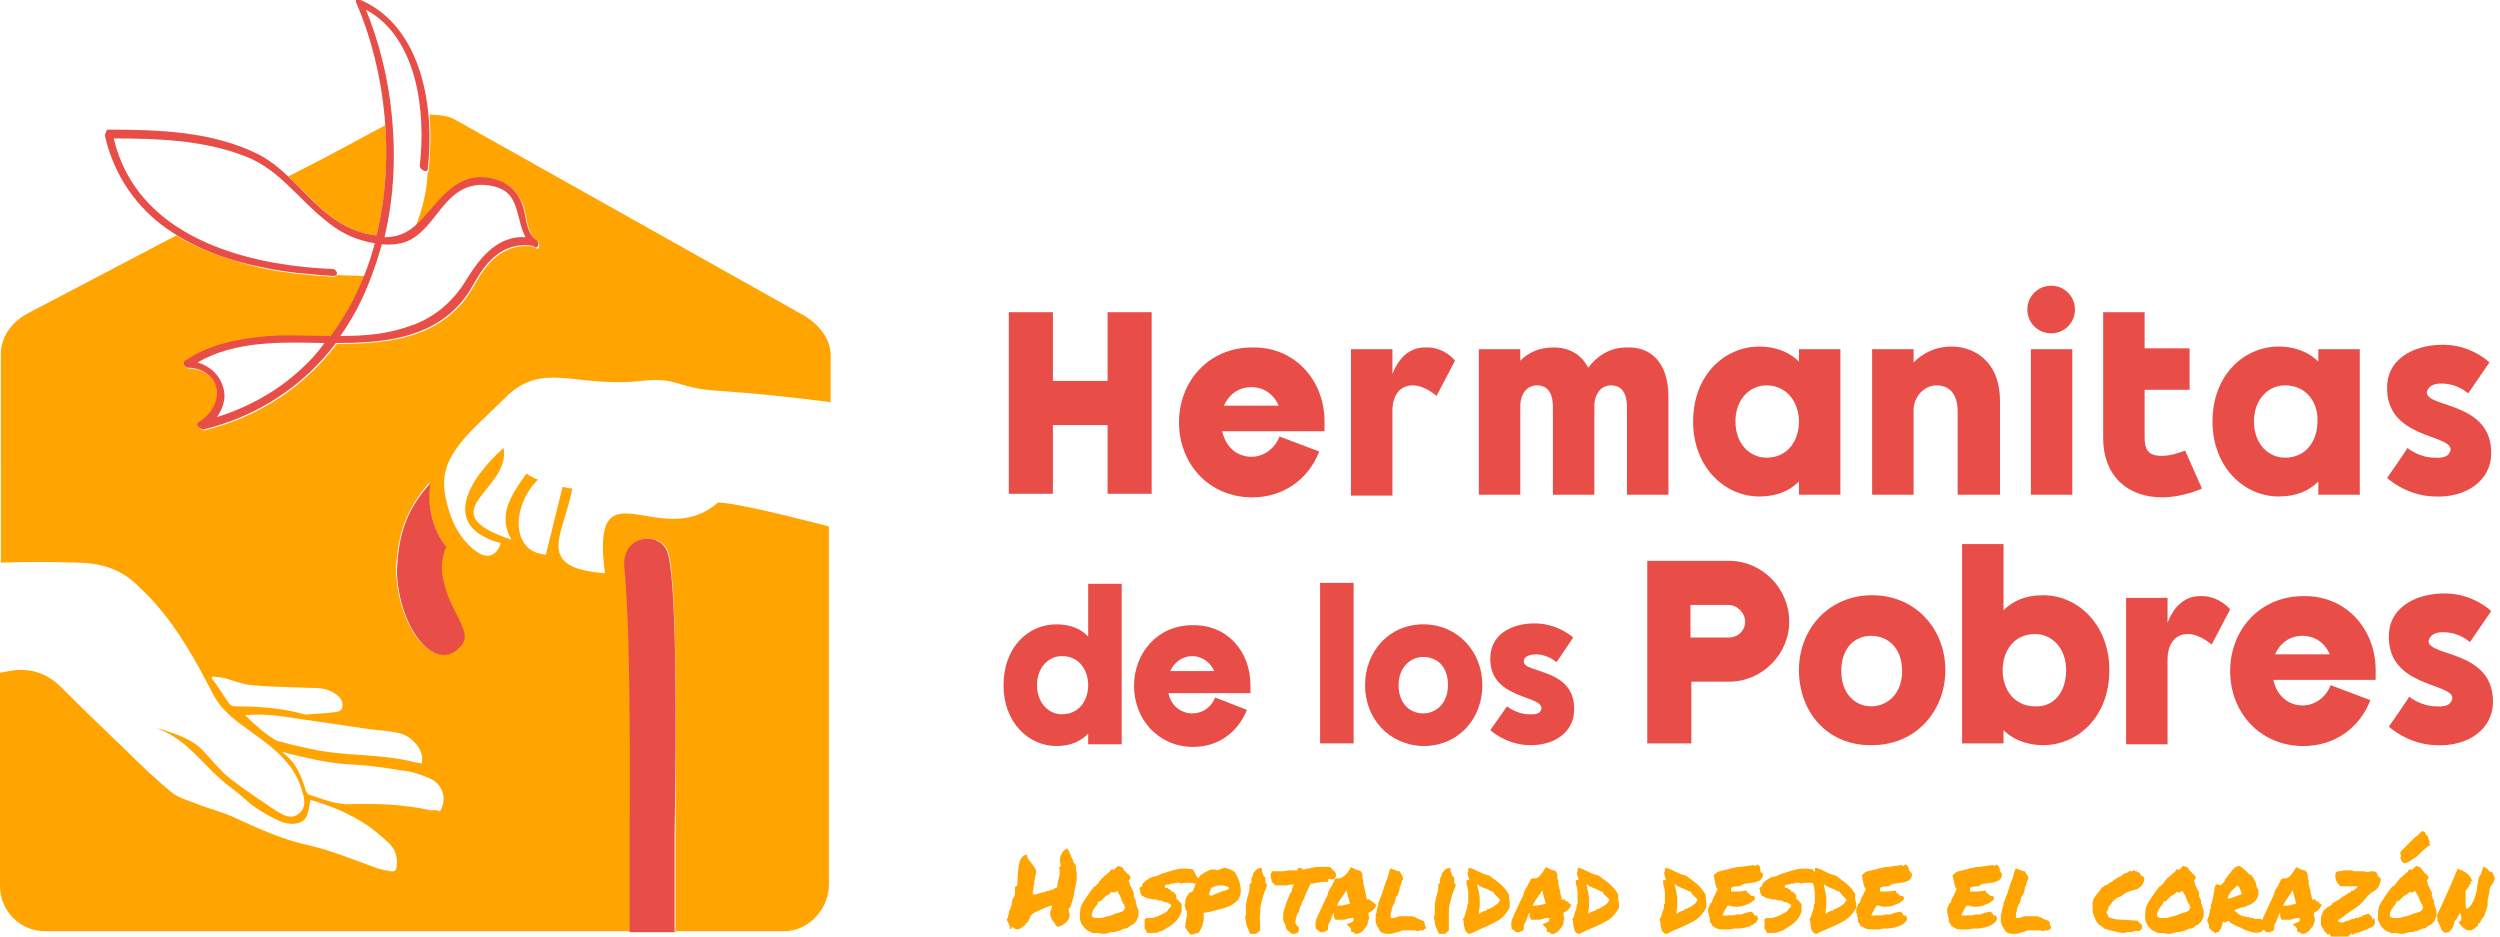 <?xml version="1.0" encoding="UTF-8"?>
<svg xmlns="http://www.w3.org/2000/svg" xmlns:xlink="http://www.w3.org/1999/xlink" version="1.1" id="Capa_1" x="0px" y="0px" width="283.5px" height="106.2px" viewBox="0 0 283.5 106.2" style="enable-background:new 0 0 283.5 106.2;" xml:space="preserve">
<style type="text/css">
	.st0{fill:#FFA400;}
	.st1{fill:#E84D47;}
</style>
<g>
	<path class="st0" d="M37.7,24.7c-1.8-1.4-3.3-3.1-5-4.7l4.1-2.1c0,0,0,0,0,0l6.9-3.7c0.3,4.2,0,8.5-1,12.5   C40.9,26.5,39.2,25.8,37.7,24.7 M50.5,61.9c-1.4-1.9-2.1-4.6-1.8-7.2c-2.8,3.2-3.6,6.1-3.8,9.9h0c0.2,6.9,4.6,12,7.4,8.4   c1.3-1.7-2-4.1-2.3-8.6C50.1,63.6,50.3,62.7,50.5,61.9 M49.9,92c0.8-1.3,0.4-3-1.1-3.7c-0.9-0.4-2-0.8-3-0.9   c-1.9-0.3-3.8-0.6-5.8-0.7c-2.6-0.1-5-0.7-7.5-1.3c-0.2-0.1-0.2-0.1-0.5-0.1c1.6,1.2,2.1,2.5,2.7,4.4c0,0.1,0.2,0.3,0.3,0.4   c1.3,0.4,2.9,1.1,4.4,1.1c3.2-0.1,6.4,0,9.5,0.7C49.3,91.8,49.6,91.9,49.9,92 M31.2,83.9c0.2,0.1,0.4,0.2,0.6,0.2   c1.4,0.4,2.8,0.7,4.3,1c1.1,0.2,2.1,0.3,3.2,0.4c2.7,0.2,5.4,0.3,8,1c0.1,0,0.3,0,0.5,0.1c0.2-0.7,0-1.3-0.3-1.8   c-0.6-0.9-1.4-1.5-2.4-1.7c-1-0.2-2.1-0.3-3.1-0.4c-2.7-0.4-5.5-0.8-8.2-1.2c-1.9-0.3-3.9-0.6-6-0.4c0.5,0.5,0.9,0.9,1.3,1.2   C29.7,82.9,30.4,83.4,31.2,83.9 M26,79.8c0.1,0.2,0.5,0.3,0.7,0.3c2.7,0,5.3,0.2,7.8,0.9c0.2,0.1,0.4,0,0.6,0   c1.1-0.1,2.2-0.1,3.2-0.3c0.2,0,0.5-0.3,0.5-0.4c0.2-0.7-0.2-1.3-0.9-1.7C37,78,36,78,34.9,78c-2.1-0.1-4.2-0.1-6.3-0.3   c-1.1-0.1-2.1-0.5-3.1-0.8c-0.4-0.1-0.9-0.1-1.4-0.2c0,0.1-0.1,0.1-0.1,0.2C24.7,77.8,25.3,78.8,26,79.8 M75.7,62.4   c-1-2.2-5.1-1.7-4.8,1.9c0.7,8.2,0.6,27.6,0.6,30.1v11.3h5.1V94.4C76.7,83.6,76.8,64.9,75.7,62.4 M57.4,45c-3.8,3.8-7.5,6.4-7,10.6   c0,0,0.3,2.8,1.7,4.9c0.7,1.1,3.5,4.4,4.7,1.1c-7-1.9-3.6-7.3,0.3-10.8C58,55.6,48.4,58,58,61.2c-1.6-2.7-0.1-5,1.7-7.5   c0.4,0.3,0.8,0.5,1.3,0.7c-2.9,2.8-3.2,8.2,0.9,8.5c0,0,1.9-7.7,1.9-7.7c0.4,0.1,0.8,0.2,1.1,0.2c-1,5.3-4.4,9,3.7,9.6   c-1.7-12.9,6.3-2.3,12.8-8c1.1-0.1,6.5,1.1,12.6,2.7v40.6c0,2.8-2.3,5.3-5.1,5.3H5.1c-2.8,0-5.1-2.3-5.1-5.1V76.3   c0.3-0.1,0.7-0.1,1-0.2c2.2-0.4,4.2,0.1,5.9,1.8c2.5,2.5,5,4.9,7.5,7.3c1.6,1.6,3.3,3.2,5,4.6c0.7,0.6,1.7,0.9,2.5,1.2   c1.7,0.7,3.5,1.1,5.1,1.9c2.6,1.2,5.3,2.4,8.2,3c2.5,0.6,4.9,1.6,7.4,2.5c0.6,0.2,1.1,0.3,1.7,0.4c0.5,0.1,0.7-0.2,0.7-0.7   c0.1-1-0.2-1.8-0.9-2.5c-0.9-0.8-1.9-1.7-2.9-2.3c-2.1-1.3-3.7-1.9-6-2.6c-0.1,0.6-0.2,1.2-0.4,1.8c-0.4,1.1-2.1,1.1-3.1,0.6   c-0.9-0.4-1.6-0.8-2.4-1.3c-1.1-0.7-2-1.7-3-2.4c-0.8-0.6-1.6-1.3-2.3-2c-1.9-1.9-3.6-3.9-6.2-4.8c0.2,0,0.3,0.1,0.5,0.1   c1.8,0.6,3.5,1.1,4.8,2.5c1,1.1,1.9,2.2,3,3.1c1.7,1.3,3.5,2.5,5.3,3.7c0.7,0.4,1.5,0.9,2.3,0.4c0.9-0.5,0.9-1.5,0.7-2.2   c-0.2-0.9-0.6-1.9-1.1-2.7c-1.2-1.9-3-3.2-4.8-4.5c-1.8-1.3-3.4-2.4-4.4-4.4c-1.9-3.7-3.9-7.3-6.7-10.4c-0.6-0.7-1.3-1.3-2-2   c-1.9-1.8-4.3-2.4-6.7-2.4c-2.9-0.1-5.7-0.1-8.6,0V40.2c0-2.2,1.4-3.9,3.5-4.9L20,26.7c2.9,1.8,6.3,2.9,9.7,3.7   c2.7,0.6,5.4,0.8,8.1,1c0.2,0,0.3-0.1,0.4-0.2l3.2,0.1c-1,2.5-2.2,4.8-3.8,6.9c-2.7,0-5.4-0.2-8,0.1c-3,0.3-6,1-8.5,2.7   c0,0-0.1,0-0.1,0.1c-0.2,0.3,0.2,0.8,0.6,0.7c1.5,0.1,2.9,1,3.1,2.6c0.1,1.5-0.8,2.8-2.1,3.6c-0.4,0.3,0.2,0.8,0.6,0.8   c6.1-1.5,11.3-4.9,15-9.8c5,0,10.5-0.4,14.1-4.5c1.2-1.3,1.8-3,2.9-4.3c1.4-1.7,3.2-2.6,5.4-2.2c0,0,0,0,0.1,0.1   c0.5,0.4,0.6-0.5,0.2-0.8c-1.2-0.8-1.1-2.8-1.6-4.1c-0.6-1.6-1.9-2.6-3.6-2.9c-3.7-0.7-5.5,2.2-7.7,4.6c-0.3,0.3-0.6,0.6-0.9,0.9   c0.5-1.3,1.3-3.6,1.4-6.2c0.1,0,0.1-0.1,0.1-0.2c0.2-2,0.3-4.2,0.1-6.4c0.9,0,1.8,0.1,2.6,0.4l39.2,22c1.8,0.9,3.7,2.6,3.7,4.9v5.3   c-4-0.5-8.3-1-13-1.3c-4.5-0.3-4.4-1.6-8.5-1.1C65.3,44,61.6,40.9,57.4,45"></path>
	<path class="st1" d="M50.1,64.5c0.3,4.4,3.6,6.9,2.3,8.6c-2.8,3.6-7.2-1.6-7.4-8.4h0c0.2-3.8,0.9-6.7,3.8-9.9   c-0.4,2.6,0.3,5.3,1.8,7.2C50.3,62.7,50.1,63.6,50.1,64.5 M71.4,94.4v11.3h5.1V94.4c0.2-10.8,0.3-29.5-0.9-32   c-1-2.2-5.1-1.7-4.8,1.9C71.6,72.5,71.4,91.9,71.4,94.4"></path>
	<path class="st1" d="M52.9,31.7c-1.5,2.5-3.7,4.4-6.5,5.3c-2.5,0.9-5.1,1.1-7.8,1.1c0.7-1,1.3-2,1.9-3.1c1.2-2.3,2.1-4.8,2.8-7.3   c1.2,0.1,2.4,0,3.4-0.6c2.6-1.5,3.7-5.3,6.8-6c1.1-0.3,2.5-0.1,3.5,0.4c0.9,0.5,1.3,1.3,1.6,2.3c0.3,1,0.5,2.2,1,3.1   C56.5,26.7,54.5,29.1,52.9,31.7 M34.1,41.9c-2.7,2.5-6,4.3-9.5,5.4c0.7-1,1.1-2.2,0.7-3.4c-0.4-1.4-1.5-2.4-2.9-2.8   c4.3-2.5,9.6-2.3,14.4-2.2C36,40,35.1,41,34.1,41.9 M60.8,27.2c-1.2-0.8-1.1-2.8-1.6-4.1c-0.6-1.6-1.9-2.6-3.6-2.9   c-3.7-0.7-5.5,2.2-7.7,4.6c-1.2,1.3-2.4,2.1-4.3,2.1c0,0,0,0,0,0c1.1-4.6,1.3-9.4,0.8-14.1C44,8.8,43,4.8,41.5,1.1   c5.9,3.2,6.8,11.7,6.1,17.7c0,0.4,0.8,0.9,0.9,0.4C49.3,12.5,48,3.1,40.9,0c-0.2-0.1-0.7-0.1-0.5,0.3c3.4,7.9,4.4,17.7,2.3,26.4   c-1.8-0.2-3.5-0.9-5-2c-3-2.2-5.1-5.5-8.4-7.2c-5.2-2.6-11.3-2.8-17-2.8c-0.2,0-0.3,0.2-0.3,0.4c-0.1,0.1-0.1,0.1-0.1,0.3   c0.9,4,3.1,7.5,6.3,10c3.4,2.6,7.4,4.1,11.5,4.9c2.7,0.6,5.4,0.8,8.1,1c0.7,0,0.4-0.8-0.1-0.8c-10-0.4-22.2-3.7-24.8-14.8   c5.1,0,10.4,0.2,15.1,2.1c3.7,1.5,5.8,4.7,8.8,7.1c1.4,1.2,3,2.1,4.8,2.5c0.3,0.1,0.6,0.1,0.9,0.2c-1,3.8-2.7,7.4-5,10.5   c-2.7,0-5.4-0.2-8,0.1c-3,0.3-6,1-8.5,2.7c0,0-0.1,0-0.1,0.1c-0.2,0.3,0.2,0.8,0.6,0.7c1.5,0.1,2.9,1,3.1,2.6   c0.1,1.5-0.8,2.8-2.1,3.6c-0.4,0.3,0.2,0.8,0.6,0.8c6.1-1.5,11.3-4.9,15-9.8c5,0,10.5-0.4,14.1-4.5c1.2-1.3,1.8-3,2.9-4.3   c1.4-1.7,3.2-2.6,5.4-2.2c0,0,0,0,0.1,0.1C61.1,28.3,61.2,27.4,60.8,27.2"></path>
	<g>
		<path class="st0" d="M114.5,105.3C114.4,105.3,114.4,105.3,114.5,105.3C114.4,105.2,114.4,105.2,114.5,105.3c0-0.1,0-0.1,0-0.2    c0,0,0,0,0.1,0c-0.1-0.1-0.2-0.2-0.2-0.3c0-0.1-0.1-0.2-0.2-0.4c0,0,0-0.1,0-0.1c0,0,0-0.1,0-0.1c0,0,0-0.1,0-0.1c0,0,0,0,0.1,0    c0-0.1,0-0.2,0-0.2c0-0.1,0-0.1,0.1-0.2c0,0,0-0.1,0-0.1c0,0,0-0.1,0-0.2c0.1-0.2,0.2-0.4,0.3-0.7c0-0.2,0.1-0.5,0.1-0.7    c0.1-0.1,0.1-0.2,0.2-0.3c0-0.1,0.1-0.2,0.1-0.4c0-0.1,0-0.2,0-0.4c0-0.1,0-0.2,0-0.3c0,0,0,0,0.1-0.1c0,0,0.1,0,0.1,0    c0.1-0.3,0.1-0.7,0.1-1.1c0-0.4,0.1-0.8,0.1-1.1c0.1-0.4,0.1-0.7,0.3-0.9c0.1-0.3,0.3-0.4,0.6-0.5c0.1,0.2,0.1,0.4,0.2,0.5    c0.1,0.1,0.2,0.3,0.3,0.4c0.1,0.1,0.2,0.3,0.3,0.4c0.1,0.1,0.2,0.3,0.3,0.5c0,0.2,0,0.4-0.1,0.6c0,0.2-0.1,0.5-0.1,0.7    c0,0.2-0.1,0.5-0.1,0.7s-0.1,0.4-0.1,0.6c0,0,0,0.1,0.1,0.1c0,0,0.1,0.1,0,0.1c0.2-0.1,0.4-0.1,0.7-0.2c0.2-0.1,0.5-0.1,0.7-0.2    c0.2-0.1,0.5-0.1,0.7-0.2c0.2-0.1,0.4-0.2,0.6-0.3c0-0.4,0.1-0.8,0.2-1.1c0.1-0.4,0.1-0.7,0-1.1c0,0,0.1-0.1,0.1-0.1    c0-0.1,0.1-0.1,0.1-0.1c0-0.2-0.1-0.4-0.1-0.6c0-0.2,0-0.4,0.1-0.6c0.1-0.2,0.1-0.3,0.3-0.5c0.1-0.1,0.3-0.2,0.4-0.3    c0.1,0.1,0.2,0.3,0.3,0.5c0.1,0.2,0.1,0.3,0.2,0.5c0.1,0.2,0.2,0.3,0.2,0.5c0.1,0.2,0.2,0.3,0.3,0.4c0,0.3,0,0.6,0.1,0.8    c0,0.3,0,0.6,0,0.9c-0.1,0.4-0.1,0.7-0.2,1c-0.1,0.3-0.1,0.7-0.2,1.1c-0.1,0.1-0.1,0.2-0.1,0.3c0,0.1-0.1,0.2-0.1,0.3    c0,0.1-0.1,0.2-0.1,0.3c0,0.1-0.1,0.2-0.2,0.2c0,0.1,0,0.2,0,0.3c0,0.1,0,0.2,0.1,0.3c0,0.2,0,0.4-0.1,0.6    c-0.1,0.2-0.2,0.3-0.3,0.4c-0.1,0.1-0.3,0.2-0.4,0.3c-0.2,0.1-0.3,0.1-0.5,0.2c-0.1,0-0.1-0.1-0.2-0.1c-0.1-0.1-0.1-0.1-0.2-0.1    l0.1-0.1c-0.1-0.2-0.3-0.3-0.4-0.5c-0.1-0.2-0.2-0.4-0.2-0.6c0,0,0-0.1,0-0.2c0-0.1,0-0.2,0.1-0.3c0-0.1,0-0.2,0.1-0.3    c0-0.1,0-0.2,0-0.2c-0.2,0-0.4,0.1-0.7,0.2c-0.2,0.1-0.4,0.2-0.7,0.3c-0.2,0.1-0.4,0.2-0.6,0.3c-0.2,0.1-0.3,0.2-0.4,0.3    c0,0,0,0.1-0.1,0.2c0,0.1-0.1,0.2-0.1,0.3c-0.1,0.1-0.1,0.2-0.2,0.3c-0.1,0.1-0.1,0.1-0.2,0.1c0,0,0,0.1,0,0.1c0,0,0,0.1,0,0.1    c-0.1,0-0.2,0.1-0.3,0.2c-0.1,0.1-0.2,0.1-0.3,0.2c-0.1,0-0.2,0.1-0.3,0.1c-0.1,0-0.3-0.1-0.4-0.1c0-0.1,0-0.1-0.1-0.1    c0,0-0.1-0.1-0.1-0.1C114.6,105.4,114.6,105.4,114.5,105.3C114.5,105.3,114.5,105.3,114.5,105.3z"></path>
		<path class="st0" d="M128.8,102.1c0,0.1,0,0.2,0,0.3c0,0.1,0.1,0.2,0.1,0.3c0,0.1,0.1,0.2,0.1,0.3c0,0.1,0.1,0.2,0.1,0.3    c0,0.1,0,0.2,0,0.4c0,0.1,0,0.3-0.1,0.4c0,0.1-0.1,0.2-0.1,0.3c-0.1,0.1-0.1,0.2-0.2,0.2c-0.1,0.1-0.2,0.3-0.4,0.3    c-0.1,0.1-0.3,0.2-0.4,0.3c-0.1,0.1-0.2,0.1-0.3,0.1c-0.1,0-0.2,0-0.3,0.1c-0.1,0-0.2,0.1-0.3,0.1c-0.1,0.1-0.2,0.1-0.3,0.1    s-0.2,0.1-0.4,0.1c-0.1,0-0.2,0-0.3,0c-0.2,0.1-0.4,0.1-0.7,0.2c-0.2,0-0.5,0-0.7-0.1c-0.3,0-0.5,0-0.7,0    c-0.2-0.1-0.4-0.2-0.6-0.3c-0.2-0.1-0.3-0.3-0.5-0.5s-0.2-0.4-0.3-0.6c-0.1-0.4,0-0.9,0-1.2s0.2-0.7,0.4-1    c0.2-0.3,0.4-0.6,0.6-0.9c0.2-0.3,0.4-0.5,0.6-0.8c0,0,0.1,0,0.1,0c0,0,0.1,0,0.1-0.1c0,0,0-0.1,0.1-0.1c0,0,0.1-0.1,0.1-0.1    c0.1-0.1,0.1-0.2,0.2-0.3s0.2-0.1,0.2-0.3c0.1,0,0.1,0,0.2-0.1c0,0,0.1-0.1,0.1-0.1c0,0,0.1-0.1,0.1-0.1c0,0,0.1-0.1,0.2-0.1v-0.1    c0.1-0.1,0.2-0.1,0.3-0.2c0.1-0.1,0.1-0.2,0.2-0.3c0.1,0,0.1,0,0.2,0c0,0,0.1,0,0.2,0c0.1-0.1,0.1-0.2,0.2-0.2    c0-0.1,0.1-0.1,0.2-0.2c0.1,0,0.2,0.1,0.3,0.1c0.1,0,0.2,0.1,0.3,0.2c0,0.1,0,0.1,0.1,0.2c0,0,0.1,0.1,0.1,0.1    c0,0,0.1,0.1,0.1,0.1c0,0,0.1,0.1,0.1,0.2c0,0,0.1,0,0.1,0c0,0,0,0,0.1,0c0,0.1,0,0.2,0.1,0.2c0,0,0.1,0.1,0.1,0.2    c0,0.1-0.1,0.2-0.1,0.2c0,0.1-0.1,0.1-0.1,0.2c0,0.1,0,0.1,0,0.1c0,0,0.1,0,0.1,0.1c0,0.1,0,0.1,0,0.2c0.2,0.3,0.3,0.6,0.5,1    C128.5,101.5,128.6,101.8,128.8,102.1z M127.4,103.3c0-0.1,0.1-0.2,0.1-0.2c0-0.1,0.1-0.1,0.1-0.2c0-0.1-0.1-0.1-0.1-0.1    c0,0,0-0.1,0-0.2c-0.2-0.2-0.3-0.5-0.4-0.8c-0.1-0.3-0.3-0.5-0.4-0.8c0,0,0,0.1-0.1,0.1c0,0-0.1,0-0.1,0c0,0.1,0,0.1-0.1,0.1    c0,0-0.1,0-0.1,0c0,0-0.1,0-0.1,0c0,0-0.1,0-0.1-0.1c-0.2,0.2-0.4,0.4-0.7,0.5c-0.2,0.2-0.4,0.4-0.6,0.6c0,0,0,0-0.1,0    c0,0,0,0-0.1,0c-0.1,0.1-0.1,0.3-0.2,0.4c-0.1,0.1-0.2,0.2-0.3,0.4c-0.1,0.1-0.2,0.3-0.2,0.4c-0.1,0.1-0.1,0.3-0.1,0.5    c0.1,0.1,0.3,0.2,0.4,0.2c0.2,0,0.3,0,0.5,0c0.2,0,0.4,0,0.5-0.1c0.2,0,0.3-0.1,0.5-0.1c0.3-0.1,0.6-0.2,0.8-0.3    C126.9,103.5,127.2,103.4,127.4,103.3z"></path>
		<path class="st0" d="M129.5,100.4c0.1-0.2,0.1-0.3,0.3-0.4c0.1-0.1,0.2-0.2,0.4-0.3c0.1-0.1,0.3-0.2,0.4-0.2    c0.1-0.1,0.3-0.1,0.4-0.1c0.3-0.1,0.6-0.3,1-0.4c0.3-0.1,0.7-0.2,1-0.3c0.4-0.1,0.7-0.2,1.1-0.2c0.4,0,0.8,0,1.2,0.1    c0,0.1,0.1,0.2,0.1,0.2c0,0.1,0.1,0.1,0.1,0.2c0,0.1,0.1,0.1,0.1,0.2c0,0.1,0.1,0.1,0.1,0.2c0.1,0.1,0.1,0.1,0.2,0.2    c0,0.1,0.1,0.2,0,0.3c-0.1,0.1-0.1,0.1-0.2,0.2c-0.1,0.1-0.1,0.1-0.2,0.1c-0.3-0.1-0.6-0.1-0.8-0.1c-0.3,0-0.5,0-0.8,0.1    c-0.1-0.1-0.1-0.1-0.2-0.1c-0.1,0-0.2,0-0.3,0c-0.1,0-0.2,0.1-0.3,0.1c-0.1,0-0.2,0-0.3,0c-0.1,0.1-0.2,0.1-0.3,0.1    c-0.1,0-0.2,0-0.4,0.1c0,0,0,0.1,0,0.1c0,0,0,0,0,0.1c0,0.1,0.1,0.1,0.2,0.1c0.1,0,0.1,0,0.2,0.1c0.1,0,0.1,0.1,0.2,0.1    c0.1,0,0.1,0.1,0.1,0.2c0.1,0,0.2,0,0.3,0.1c0.1,0.1,0.1,0.1,0.2,0.2c0.1,0.1,0.1,0.2,0.1,0.3c0,0.1,0,0.2,0,0.2    c0,0.1,0,0.1,0.1,0.1c0,0,0.1,0,0.1,0c0,0.1,0.1,0.2,0.2,0.3c0.1,0.1,0.2,0.2,0.2,0.3c0,0.2,0,0.4,0,0.5c0,0.2,0,0.3-0.1,0.5    c-0.1,0.3-0.3,0.6-0.5,0.8c-0.2,0.2-0.4,0.4-0.7,0.6c-0.3,0.2-0.5,0.3-0.8,0.5c-0.3,0.1-0.6,0.2-0.8,0.3c0,0-0.1,0-0.1,0    c0,0,0,0,0-0.1c-0.1,0.1-0.1,0.1-0.2,0.1c-0.1,0-0.1,0-0.2,0c-0.1,0-0.2,0-0.3,0c-0.1,0-0.2,0-0.2,0c-0.1-0.1-0.1-0.1-0.1-0.2    c0-0.1-0.1-0.1-0.1-0.2c0,0-0.1,0-0.1-0.1c0,0,0-0.1,0-0.1c0-0.1,0.1-0.1,0.1-0.1c0,0,0,0,0,0c0,0,0,0-0.1,0c0,0,0,0,0-0.1    c0-0.1,0-0.1,0-0.2c0-0.1,0-0.2,0-0.3c0-0.1,0-0.2,0-0.2c0-0.1,0.1-0.1,0.2-0.2c0.3,0,0.5,0,0.7,0c0.2-0.1,0.4-0.1,0.6-0.2    c0.2-0.1,0.4-0.2,0.6-0.3c0.2-0.1,0.4-0.2,0.5-0.3c0-0.1,0.1-0.1,0.1-0.2c0,0,0.1-0.1,0.1-0.1c0,0,0.1-0.1,0.1-0.1    c0,0,0.1-0.1,0.1-0.2c0-0.1,0-0.1,0-0.1c0,0-0.1,0-0.1-0.1l-0.1,0c-0.1-0.1-0.3-0.2-0.5-0.2c-0.2-0.1-0.3-0.1-0.5-0.2    c-0.1,0-0.2,0.1-0.2,0c-0.1,0-0.2,0-0.3-0.1c-0.3,0-0.5,0-0.7-0.1c-0.2,0-0.5-0.1-0.7-0.2c0,0,0-0.1-0.1-0.1c0,0-0.1,0-0.1,0    c0-0.1-0.1-0.1-0.1-0.2c0-0.1-0.1-0.1-0.1-0.2c0-0.1,0-0.2,0-0.2c0-0.1,0-0.1-0.1-0.2c0-0.1,0.1-0.2,0.1-0.2    C129.5,100.6,129.5,100.5,129.5,100.4z"></path>
		<path class="st0" d="M138.7,98.4c0.3,0,0.6,0.1,0.8,0.2c0.2,0.1,0.5,0.2,0.6,0.4c0.1,0.2,0.2,0.4,0.3,0.6c0.1,0.2,0.2,0.5,0.2,0.7    c0.1,0.2,0.1,0.5,0.1,0.8c0,0.3-0.1,0.5-0.2,0.8c-0.2,0.3-0.5,0.5-0.8,0.7c-0.3,0.2-0.6,0.3-1,0.4c-0.4,0.1-0.7,0.2-1.1,0.3    c-0.4,0.1-0.8,0.2-1.1,0.2c0,0.2,0,0.4,0,0.6c0,0.2,0,0.4-0.1,0.6c0,0.2-0.1,0.4-0.2,0.6c-0.1,0.2-0.2,0.4-0.3,0.5    c-0.1,0-0.3,0-0.4,0.1c-0.1,0-0.3,0.1-0.4,0.1c-0.1,0-0.1-0.1-0.1-0.1c0,0-0.1,0-0.2-0.1c0-0.1,0-0.2-0.1-0.2s-0.1-0.2-0.2-0.3    c-0.1-0.1-0.1-0.2-0.1-0.2c0-0.1,0-0.2,0.1-0.2c-0.1-0.1-0.1-0.1-0.1-0.2c0.1-0.1,0.1-0.2,0.1-0.4c0-0.2,0.1-0.3,0.1-0.5    c0-0.2,0-0.3,0-0.4c0-0.1-0.1-0.2-0.2-0.3c0,0,0,0,0,0s0,0,0.1,0c-0.1,0-0.1-0.1-0.1-0.2c0-0.1,0-0.2-0.1-0.2c0,0,0-0.1,0-0.1    c0,0,0,0,0.1,0c0-0.1,0-0.3,0-0.4s0.1-0.2,0.1-0.4c0.1-0.1,0.1-0.2,0.2-0.3c0.1-0.1,0.1-0.2,0.2-0.3c0.1,0,0.1,0,0.1,0    c0,0,0,0,0.1,0c0.1-0.1,0.2-0.2,0.2-0.2c0-0.1,0.1-0.2,0.1-0.3c0.1-0.2,0.1-0.3,0.2-0.5c0.1-0.2,0.2-0.3,0.2-0.5    c0.1-0.1,0.2-0.3,0.3-0.4c0.1-0.1,0.2-0.2,0.3-0.2c0.1-0.1,0.2-0.2,0.3-0.2c0.1-0.1,0.3-0.1,0.4-0.2s0.3-0.1,0.5-0.1    c0.2,0,0.3,0,0.4,0.1C138.7,98.5,138.7,98.4,138.7,98.4C138.7,98.4,138.7,98.4,138.7,98.4z M138.3,101.2c0.2-0.1,0.4-0.2,0.6-0.2    c0.2-0.1,0.4-0.1,0.5-0.3c-0.1-0.1-0.2-0.2-0.4-0.2c-0.2-0.1-0.4-0.1-0.6-0.1c-0.2,0-0.4,0-0.6,0.1c-0.2,0.1-0.4,0.1-0.5,0.3    c0,0.1-0.1,0.3-0.1,0.3c0,0.1-0.1,0.2-0.1,0.3c0,0,0,0.1,0.1,0.1c0,0,0.1,0,0.1,0.1c0.2-0.1,0.3-0.1,0.5-0.2    C137.9,101.3,138.1,101.3,138.3,101.2z"></path>
		<path class="st0" d="M142.9,104.9c0,0.2,0,0.4,0,0.6c-0.1,0.1-0.2,0.2-0.3,0.3c-0.1,0.1-0.2,0.1-0.4,0.1c-0.1,0-0.3,0-0.4,0    c-0.1-0.1-0.1-0.2-0.2-0.4c-0.1-0.2-0.1-0.3-0.2-0.5c-0.1-0.2-0.1-0.4-0.1-0.5c0-0.2-0.1-0.3-0.1-0.5c0-0.1,0.1-0.2,0.1-0.3    c0-0.1,0-0.2,0-0.4c0-0.1,0-0.3,0-0.4c0-0.1,0-0.3,0-0.4c0.1-0.3,0.1-0.6,0.2-0.9c0.1-0.3,0.2-0.6,0.2-0.9c0-0.1,0-0.1,0-0.2    c0-0.1,0-0.1,0-0.2c0,0,0-0.1,0.1-0.1c0,0,0.1,0,0.1-0.1c0-0.1,0-0.2,0-0.2c0-0.1,0-0.1,0-0.2c0-0.1,0.1-0.2,0.1-0.3    c0.1-0.1,0.1-0.2,0.1-0.4c0.1,0,0.1-0.1,0.2-0.2c0.1-0.1,0.1-0.1,0.2-0.2c0.1-0.1,0.1-0.1,0.2-0.1c0.1,0,0.2-0.1,0.3-0.1    c0.1,0.1,0.1,0.2,0.1,0.3s0,0.2,0.1,0.3c0,0.1,0,0.2,0.1,0.3c0,0.1,0.1,0.1,0.2,0.2c0,0.1,0,0.1,0,0.2s0,0.2,0,0.3    c0,0.1,0,0.2,0.1,0.2c0,0.1,0.1,0.1,0.1,0.1c-0.1,0.4-0.3,0.8-0.4,1.1c-0.1,0.4-0.2,0.7-0.3,1.1c-0.1,0.4-0.1,0.7-0.1,1.1    C142.8,104.1,142.9,104.5,142.9,104.9z"></path>
		<path class="st0" d="M150.6,100c-0.2,0-0.4,0-0.6,0c-0.2,0-0.4,0.1-0.6,0.1c-0.1,0-0.3,0-0.4,0.1c-0.1,0-0.3,0-0.4,0    c-0.1,0.2-0.1,0.3-0.2,0.5c-0.1,0.1-0.1,0.3-0.2,0.4c-0.1,0.1-0.1,0.3-0.2,0.4c0,0.1-0.1,0.3-0.1,0.4c-0.1,0.1-0.1,0.2-0.2,0.3    c0,0.1-0.1,0.2-0.1,0.4c-0.1,0.1-0.2,0.2-0.2,0.4c0,0.1-0.1,0.2-0.1,0.3l0,0.1c0,0-0.1,0.1-0.1,0.1c0,0,0,0.1-0.1,0.1    c0,0.1,0,0.2-0.1,0.3c0,0,0,0.1,0,0.1c0,0,0,0.1,0,0.1c0,0.1,0,0.1-0.1,0.2c0,0,0,0.1,0,0.1c0,0,0,0.1,0,0.1c0,0.1,0,0.2,0,0.2    c0,0,0,0.1,0.1,0.1c0,0,0,0.1,0,0.1c0,0,0.1,0.1,0.1,0.1c0,0,0.1,0.1,0.1,0.1l0.1,0.1c0,0.2,0,0.4-0.1,0.5    c-0.1,0.1-0.3,0.2-0.6,0.2h-0.1c0,0-0.1-0.1-0.1-0.1c-0.1,0-0.1,0-0.1-0.1c0,0-0.1,0-0.1-0.1c-0.1,0-0.2-0.1-0.2-0.1l-0.1-0.1    c0-0.1,0-0.1,0-0.1c-0.1-0.1-0.1-0.1-0.1-0.2c0-0.1,0-0.2-0.1-0.3c0-0.1,0-0.1-0.1-0.2c0-0.1,0-0.1-0.1-0.2c0-0.5,0-0.8,0.1-1.2    c0.1-0.3,0.2-0.6,0.3-0.9c0.1-0.2,0.1-0.3,0.2-0.5c0.1-0.2,0.1-0.3,0.2-0.5l0.1-0.1c0.1-0.1,0.1-0.2,0.1-0.3    c0-0.1,0.1-0.2,0.1-0.3c0-0.1,0-0.1,0.1-0.2c0-0.1,0-0.1,0.1-0.1c0,0-0.1,0-0.1,0c0,0-0.1,0-0.1,0c0,0-0.1,0-0.1,0    c0,0-0.1,0-0.1,0c-0.1,0-0.1,0-0.1,0c-0.1,0-0.2,0.1-0.3,0.1h-0.1c0,0,0,0-0.1,0c0,0,0,0-0.1,0c-0.1,0-0.1,0-0.2,0    c-0.1,0-0.2,0-0.3,0h-0.1c0,0,0,0-0.1,0c0,0,0,0-0.1,0c-0.1,0-0.1,0-0.2,0c-0.1,0-0.1,0-0.2-0.1c-0.1-0.1-0.1-0.2-0.2-0.2    l-0.1-0.1c0,0,0-0.1,0-0.1c0,0,0-0.1,0-0.1c0-0.1-0.1-0.2-0.1-0.3c0-0.1,0-0.2,0-0.3c0-0.1,0-0.1,0-0.1c0,0,0-0.1,0.1-0.1l0-0.2    l0.1,0h0.3c0.2,0,0.5,0,0.7,0c0.2,0,0.5,0,0.8-0.1c0.1,0,0.3,0,0.5,0c0.2,0,0.3,0,0.5,0c0-0.1,0.1-0.1,0.1-0.2l0.1-0.1    c0.1,0,0.2,0,0.3,0.1c0.1,0,0.1,0.1,0.1,0.1c0.2,0,0.3,0,0.5-0.1c0.2,0,0.3,0,0.5-0.1c0.3,0,0.5-0.1,0.8-0.1c0.3,0,0.5,0,0.7,0    c0.1,0,0.2,0,0.3,0c0.1,0,0.2,0,0.3,0l0.1,0.1c0,0,0.1,0.1,0.1,0.1c0,0,0.1,0.1,0.1,0.1c0.1,0.1,0.2,0.2,0.3,0.3    c0.1,0.1,0.1,0.3,0.1,0.5c-0.1,0.1-0.1,0.1-0.1,0.2l-0.1,0.1l-0.1,0c0,0-0.1,0-0.1,0c0,0-0.1,0-0.1,0c0,0-0.1,0-0.1,0    c0,0-0.1,0-0.1,0c-0.1,0-0.1,0-0.2,0C150.7,100,150.6,100,150.6,100z"></path>
		<path class="st0" d="M155.1,104.7c0,0.1-0.1,0.3-0.2,0.4c-0.1,0.1-0.2,0.3-0.3,0.4c-0.1,0.1-0.2,0.2-0.4,0.3    c-0.1,0.1-0.3,0.1-0.4,0.1c-0.1,0-0.2,0-0.2-0.1c0,0-0.1-0.1-0.1-0.1c0,0,0,0-0.1,0c0,0,0,0-0.1,0l-0.1-0.1l0-0.2    c0-0.1,0-0.1,0-0.1c0,0-0.1-0.1-0.1-0.1c0,0,0,0-0.1-0.1c0,0,0,0-0.1-0.1l-0.2-0.2l0.3-0.1c0.2-0.1,0.3-0.1,0.4-0.2    c0.1-0.1,0.1-0.2,0.1-0.4c-0.1,0-0.3,0-0.4,0c-0.1,0-0.2,0.1-0.3,0.1c-0.1,0-0.3,0.1-0.4,0.1c-0.1,0-0.3,0-0.5,0    c-0.1,0-0.1,0-0.2,0c-0.1,0-0.1,0-0.2,0l-0.1,0c0-0.1,0-0.1,0-0.1c0,0,0,0,0,0c0,0-0.1-0.1-0.1-0.2c0-0.1-0.1-0.2,0-0.3    c0-0.1-0.1-0.1-0.1-0.2c0,0.1-0.1,0.2-0.1,0.3l0,0.1l-0.1,0c0,0,0,0,0,0.1c0,0,0,0,0,0.1l-0.1,0.2c0,0,0,0,0,0c0,0,0,0,0,0    c0,0.1,0,0.1-0.1,0.2c0,0.1,0,0.1-0.1,0.2c0,0.1-0.1,0.2-0.1,0.3c0,0.1,0,0.2,0,0.3l0,0.1c0,0-0.1,0.1-0.1,0.1    c0,0-0.1,0.1-0.1,0.1c0,0,0,0-0.1,0c0,0,0,0-0.1,0l0,0.1l-0.1,0c-0.1,0-0.1,0-0.2,0c0,0-0.1,0-0.1,0l-0.1,0    c-0.1-0.1-0.1-0.1-0.2-0.2c0,0-0.1-0.1-0.2-0.1c-0.1-0.1-0.1-0.2-0.1-0.2c0,0,0-0.1,0-0.1c0,0,0-0.1,0-0.1c0,0,0-0.1,0-0.1    l-0.1-0.1l0.1-0.1l0-0.2c0.1-0.4,0.3-0.8,0.5-1.2c0.2-0.4,0.3-0.7,0.5-1.1c0.1-0.1,0.1-0.3,0.2-0.4c0.1-0.1,0.1-0.3,0.2-0.4    c0,0,0-0.1,0-0.1c0,0,0-0.1,0-0.1c0.1-0.1,0.1-0.3,0.2-0.4c0.1-0.1,0.1-0.2,0.2-0.3c0.1-0.1,0.1-0.3,0.2-0.4    c0.1-0.1,0.1-0.3,0.2-0.4l0.2-0.1c0,0,0,0,0.1,0c0,0,0.1,0,0.1,0l0.2,0c0.2-0.1,0.4-0.2,0.6-0.4c0.2-0.2,0.3-0.4,0.5-0.7l0.1-0.2    l0.1,0.1c0,0,0.1,0,0.2,0.1c0.1,0,0.1,0,0.2,0.1c0.1,0,0.3,0.1,0.4,0.1c0.1,0,0.2,0.1,0.3,0.2c0,0.1,0.1,0.2,0.1,0.3    c0,0.1,0,0.1,0,0.2c0,0.1,0,0.3,0.1,0.4c0,0.1,0,0.3,0,0.4c0,0.1,0.1,0.3,0.1,0.4c0,0.1,0.1,0.3,0.1,0.4c0,0.2,0.1,0.4,0.1,0.5    c0,0.2,0.1,0.3,0.1,0.5c0.1,0,0.1,0,0.1,0c0,0,0.1,0,0.1,0c0,0,0.1,0,0.1,0l0.1,0l0,0.1c0,0,0,0.1,0.1,0.1c0.1,0,0.2,0,0.2,0.1    c0,0,0.1,0.1,0.1,0.1c0,0,0.1,0.1,0.1,0.1l0.2,0.1l-0.1,0.2c-0.1,0.1-0.2,0.3-0.3,0.4c-0.1,0.1-0.3,0.2-0.5,0.3c0,0,0,0.1,0,0.1    c0,0,0,0.1,0,0.1c0,0.1,0,0.3,0.1,0.4C155.1,104.4,155.1,104.5,155.1,104.7L155.1,104.7z M151.9,102.7c0.2,0,0.4,0,0.6-0.1    c0.2,0,0.4-0.1,0.6-0.1c-0.1-0.2-0.1-0.5-0.2-0.7c-0.1-0.3-0.1-0.5-0.2-0.8l-0.1,0.1c-0.1,0.2-0.3,0.4-0.4,0.6    c-0.1,0.2-0.3,0.4-0.4,0.6c0,0.1-0.1,0.1-0.1,0.2c0,0.1-0.1,0.1-0.1,0.2c0,0,0.1,0,0.1,0S151.8,102.7,151.9,102.7z"></path>
		<path class="st0" d="M158.8,105.6c-0.2,0.1-0.4,0.1-0.7,0.2c-0.2,0.1-0.5,0.1-0.7,0.1c-0.4,0-0.7-0.1-0.9-0.3    c0-0.1-0.1-0.1-0.1-0.2c0,0,0-0.1-0.1-0.1c0,0,0-0.1,0-0.1c-0.1-0.1-0.2-0.2-0.2-0.4c-0.1-0.1-0.1-0.3-0.1-0.4c0-0.2,0-0.3,0-0.5    c0-0.2,0-0.3,0.1-0.4c0,0,0-0.1,0-0.1c0,0,0-0.1,0-0.1c0-0.1,0.1-0.2,0.1-0.4c0-0.1,0.1-0.2,0.1-0.3c0-0.1,0-0.1,0-0.2    c0-0.1,0.1-0.2,0.1-0.2c0.1-0.3,0.2-0.6,0.3-0.8c0.1-0.2,0.1-0.4,0.2-0.6c0.1-0.4,0.2-0.7,0.4-1.1c0.1-0.3,0.2-0.7,0.3-1.1    c0.1,0,0.1-0.1,0.1-0.1c0,0,0.1,0,0.1,0c0.1,0.1,0.3,0.1,0.5,0.2c0.2,0.1,0.3,0.1,0.4,0.1c0.1,0,0.1,0.1,0.1,0.1c0,0,0,0,0,0.1    c0.1,0.1,0.2,0.2,0.2,0.3c0.1,0.1,0.1,0.2,0.1,0.4c0,0.1-0.1,0.1-0.1,0.1c0,0.2-0.1,0.3-0.1,0.4c0,0.1-0.1,0.2-0.1,0.3    c-0.1,0.1-0.1,0.2-0.1,0.4c0,0.1-0.1,0.3-0.1,0.4c0,0-0.1,0.1-0.1,0.1c0,0,0,0.1,0,0.1c0,0,0,0.1-0.1,0.1s0,0.1-0.1,0.1    c0,0.2-0.1,0.4-0.1,0.5c0,0.1-0.1,0.3-0.2,0.4c-0.1,0.2-0.2,0.5-0.2,0.7c-0.1,0.2-0.1,0.5-0.1,0.8c0,0,0.1,0,0.1,0    c0,0,0.1,0,0.1,0c0.1,0,0.1,0,0.2,0c0.2-0.1,0.5-0.2,0.7-0.2c0.3,0,0.5,0,0.8,0c0.1,0,0.2,0,0.3,0c0.1,0,0.2,0,0.3,0    c0.1,0,0.1,0.1,0.1,0.1c0,0,0,0,0.1,0c0.1,0,0.1,0,0.1,0c0.1,0.1,0.2,0.1,0.3,0.2c0.1,0,0.2,0.1,0.3,0.1c0.1,0,0.2,0.1,0.2,0.1    c0.1,0,0.2,0.1,0.2,0.1l0.1,0.5c0.1,0.1,0.1,0.1,0.1,0.1c0,0.1,0,0.1,0,0.1l0,0.1c-0.1,0-0.2,0.1-0.2,0.1c0,0-0.1,0.1-0.1,0.1    c-0.1,0-0.1,0-0.1,0s-0.1,0-0.1,0c-0.1,0-0.2,0-0.4,0.1c-0.2-0.1-0.4-0.1-0.6-0.1c-0.1,0-0.2,0-0.3,0c-0.1,0-0.2,0-0.3,0    c-0.1,0-0.2,0-0.3,0c-0.1,0-0.2,0-0.3,0L158.8,105.6z"></path>
		<path class="st0" d="M164.3,104.9c0,0.2,0,0.4,0,0.6c-0.1,0.1-0.2,0.2-0.3,0.3c-0.1,0.1-0.2,0.1-0.4,0.1c-0.1,0-0.3,0-0.4,0    c-0.1-0.1-0.1-0.2-0.2-0.4c-0.1-0.2-0.1-0.3-0.2-0.5c-0.1-0.2-0.1-0.4-0.1-0.5c0-0.2-0.1-0.3-0.1-0.5c0-0.1,0.1-0.2,0.1-0.3    c0-0.1,0-0.2,0-0.4c0-0.1,0-0.3,0-0.4c0-0.1,0-0.3,0-0.4c0.1-0.3,0.1-0.6,0.2-0.9c0.1-0.3,0.2-0.6,0.2-0.9c0-0.1,0-0.1,0-0.2    c0-0.1,0-0.1,0-0.2c0,0,0-0.1,0.1-0.1c0,0,0.1,0,0.1-0.1c0-0.1,0-0.2,0-0.2c0-0.1,0-0.1,0-0.2c0-0.1,0.1-0.2,0.1-0.3    c0.1-0.1,0.1-0.2,0.1-0.4c0.1,0,0.1-0.1,0.2-0.2c0.1-0.1,0.1-0.1,0.2-0.2c0.1-0.1,0.1-0.1,0.2-0.1c0.1,0,0.2-0.1,0.3-0.1    c0.1,0.1,0.1,0.2,0.1,0.3s0,0.2,0.1,0.3c0,0.1,0,0.2,0.1,0.3c0,0.1,0.1,0.1,0.2,0.2c0,0.1,0,0.1,0,0.2s0,0.2,0,0.3    c0,0.1,0,0.2,0.1,0.2c0,0.1,0.1,0.1,0.1,0.1c-0.1,0.4-0.3,0.8-0.4,1.1c-0.1,0.4-0.2,0.7-0.3,1.1c-0.1,0.4-0.1,0.7-0.1,1.1    C164.3,104.1,164.3,104.5,164.3,104.9z"></path>
		<path class="st0" d="M171.2,102.5c0,0,0,0.1,0,0.1c0,0,0,0.1,0,0.1c0,0,0,0.1,0,0.1c0,0,0,0.1,0,0.1c-0.2,0.4-0.5,0.8-0.8,1.1    c-0.3,0.3-0.7,0.5-1.1,0.7c-0.4,0.2-0.8,0.4-1.3,0.6c-0.4,0.2-0.9,0.4-1.3,0.6c-0.2,0-0.3-0.1-0.4-0.2c-0.1-0.1-0.2-0.2-0.2-0.4    c0-0.1-0.1-0.3-0.1-0.5c0-0.2,0-0.4-0.1-0.5c0-0.1,0.1-0.2,0.1-0.2s0.1-0.1,0.1-0.3c0.1-0.2,0.1-0.4,0.2-0.6    c0.1-0.2,0.1-0.4,0.1-0.6c0-0.1,0.1-0.1,0.1-0.1c0-0.4,0-0.8,0-1.2c0-0.4-0.1-0.8-0.2-1.1c0-0.1,0-0.1,0-0.2c0,0,0-0.1,0-0.1    c0-0.1,0-0.1,0.1-0.1s0.1,0,0.2,0c0-0.1,0-0.2-0.1-0.4c0-0.1-0.1-0.3-0.1-0.4c0.1-0.1,0.1-0.2,0.1-0.3c0-0.1,0-0.2,0.1-0.3    c0.4,0.1,0.8,0.3,1.2,0.5c0.4,0.2,0.7,0.3,1.1,0.4c0.3,0.2,0.5,0.4,0.8,0.6c0.3,0.2,0.5,0.4,0.8,0.7c0.2,0.2,0.4,0.5,0.6,0.8    C171.1,101.7,171.2,102.1,171.2,102.5z M168.5,103.2c0.2-0.1,0.3-0.1,0.5-0.2c0.2-0.1,0.3-0.2,0.4-0.2c0.1-0.1,0.2-0.2,0.4-0.3    c0.1-0.1,0.2-0.3,0.3-0.4c0-0.1-0.1-0.2-0.2-0.3c-0.1-0.1-0.1-0.1-0.2-0.2c-0.1-0.1-0.1-0.1-0.2-0.2c-0.1-0.1-0.1-0.2-0.2-0.3    c-0.1,0-0.2,0-0.3-0.1c-0.1,0-0.1-0.1-0.2-0.1c-0.1,0-0.1-0.1-0.2-0.1c-0.1,0-0.2-0.1-0.3-0.1c-0.2-0.1-0.3-0.1-0.4-0.2    c-0.1,0-0.2-0.1-0.3-0.2c-0.1,0-0.1,0-0.1,0c0.1,0.3,0.1,0.6,0.2,0.8c0,0.3,0.1,0.5,0.1,0.8c0,0.3,0,0.5,0,0.8s-0.1,0.6-0.1,0.9    c0.1,0,0.1,0,0.2-0.1c0.1,0,0.1-0.1,0.2-0.1c0.1,0,0.1-0.1,0.2-0.1c0.1,0,0.2,0,0.3-0.1c0,0,0.1-0.1,0.1-0.1    C168.4,103.2,168.5,103.2,168.5,103.2z"></path>
		<path class="st0" d="M177.3,104.7c0,0.1-0.1,0.3-0.2,0.4s-0.2,0.3-0.3,0.4c-0.1,0.1-0.2,0.2-0.4,0.3c-0.1,0.1-0.3,0.1-0.4,0.1    c-0.1,0-0.2,0-0.2-0.1c0,0-0.1-0.1-0.1-0.1c0,0,0,0-0.1,0c0,0,0,0-0.1,0l-0.1-0.1l0-0.2c0-0.1,0-0.1,0-0.1c0,0-0.1-0.1-0.1-0.1    c0,0,0,0-0.1-0.1c0,0,0,0-0.1-0.1l-0.2-0.2l0.3-0.1c0.2-0.1,0.3-0.1,0.4-0.2c0.1-0.1,0.1-0.2,0.1-0.4c-0.1,0-0.3,0-0.4,0    c-0.1,0-0.2,0.1-0.3,0.1c-0.1,0-0.3,0.1-0.4,0.1c-0.1,0-0.3,0-0.5,0c-0.1,0-0.1,0-0.2,0c-0.1,0-0.1,0-0.2,0l-0.1,0    c0-0.1,0-0.1,0-0.1c0,0,0,0,0,0c0,0-0.1-0.1-0.1-0.2c0-0.1-0.1-0.2,0-0.3c0-0.1-0.1-0.1-0.1-0.2c0,0.1-0.1,0.2-0.1,0.3l0,0.1    l-0.1,0c0,0,0,0,0,0.1c0,0,0,0,0,0.1l-0.1,0.2c0,0,0,0,0,0c0,0,0,0,0,0c0,0.1,0,0.1-0.1,0.2c0,0.1,0,0.1-0.1,0.2    c0,0.1-0.1,0.2-0.1,0.3c0,0.1,0,0.2,0,0.3l0,0.1c0,0-0.1,0.1-0.1,0.1c0,0-0.1,0.1-0.1,0.1c0,0,0,0-0.1,0c0,0,0,0-0.1,0l0,0.1    l-0.1,0c-0.1,0-0.1,0-0.2,0c0,0-0.1,0-0.1,0l-0.1,0c-0.1-0.1-0.1-0.1-0.2-0.2c0,0-0.1-0.1-0.2-0.1c-0.1-0.1-0.1-0.2-0.1-0.2    c0,0,0-0.1,0-0.1c0,0,0-0.1,0-0.1c0,0,0-0.1,0-0.1l-0.1-0.1l0.1-0.1l0-0.2c0.1-0.4,0.3-0.8,0.5-1.2c0.2-0.4,0.3-0.7,0.5-1.1    c0.1-0.1,0.1-0.3,0.2-0.4c0.1-0.1,0.1-0.3,0.2-0.4c0,0,0-0.1,0-0.1c0,0,0-0.1,0-0.1c0.1-0.1,0.1-0.3,0.2-0.4    c0.1-0.1,0.1-0.2,0.2-0.3c0.1-0.1,0.1-0.3,0.2-0.4c0.1-0.1,0.1-0.3,0.2-0.4l0.2-0.1c0,0,0,0,0.1,0c0,0,0.1,0,0.1,0l0.2,0    c0.2-0.1,0.4-0.2,0.5-0.4c0.2-0.2,0.3-0.4,0.5-0.7l0.1-0.2l0.1,0.1c0,0,0.1,0,0.2,0.1c0.1,0,0.1,0,0.2,0.1c0.1,0,0.3,0.1,0.4,0.1    c0.1,0,0.2,0.1,0.3,0.2c0,0.1,0.1,0.2,0.1,0.3c0,0.1,0,0.1,0,0.2c0,0.1,0,0.3,0.1,0.4c0,0.1,0,0.3,0,0.4c0,0.1,0.1,0.3,0.1,0.4    c0,0.1,0.1,0.3,0.1,0.4c0,0.2,0.1,0.4,0.1,0.5c0,0.2,0.1,0.3,0.1,0.5c0.1,0,0.1,0,0.1,0c0,0,0.1,0,0.1,0c0,0,0.1,0,0.1,0l0.1,0    l0,0.1c0,0,0,0.1,0.1,0.1c0.1,0,0.2,0,0.2,0.1c0,0,0.1,0.1,0.1,0.1c0,0,0.1,0.1,0.1,0.1l0.2,0.1l-0.1,0.2    c-0.1,0.1-0.2,0.3-0.3,0.4c-0.1,0.1-0.3,0.2-0.5,0.3c0,0,0,0.1,0,0.1c0,0,0,0.1,0,0.1c0,0.1,0,0.3,0.1,0.4    C177.3,104.4,177.3,104.5,177.3,104.7L177.3,104.7z M174.1,102.7c0.2,0,0.4,0,0.6-0.1c0.2,0,0.4-0.1,0.6-0.1    c-0.1-0.2-0.1-0.5-0.2-0.7c-0.1-0.3-0.1-0.5-0.2-0.8l-0.1,0.1c-0.1,0.2-0.3,0.4-0.4,0.6c-0.1,0.2-0.3,0.4-0.4,0.6    c0,0.1-0.1,0.1-0.1,0.2c0,0.1-0.1,0.1-0.1,0.2c0,0,0.1,0,0.1,0C174,102.7,174,102.7,174.1,102.7z"></path>
		<path class="st0" d="M183.6,102.5c0,0,0,0.1,0,0.1c0,0,0,0.1,0,0.1c0,0,0,0.1,0,0.1c0,0,0,0.1,0,0.1c-0.2,0.4-0.5,0.8-0.8,1.1    c-0.3,0.3-0.7,0.5-1.1,0.7c-0.4,0.2-0.8,0.4-1.3,0.6s-0.9,0.4-1.3,0.6c-0.2,0-0.3-0.1-0.4-0.2c-0.1-0.1-0.2-0.2-0.2-0.4    c0-0.1-0.1-0.3-0.1-0.5c0-0.2,0-0.4-0.1-0.5c0-0.1,0.1-0.2,0.1-0.2c0-0.1,0.1-0.1,0.1-0.3c0.1-0.2,0.1-0.4,0.2-0.6    c0.1-0.2,0.1-0.4,0.1-0.6c0-0.1,0.1-0.1,0.1-0.1c0-0.4,0-0.8,0-1.2c0-0.4-0.1-0.8-0.2-1.1c0-0.1,0-0.1,0-0.2c0,0,0-0.1,0-0.1    c0-0.1,0-0.1,0.1-0.1c0,0,0.1,0,0.2,0c0-0.1,0-0.2-0.1-0.4c0-0.1-0.1-0.3-0.1-0.4c0.1-0.1,0.1-0.2,0.1-0.3c0-0.1,0-0.2,0.1-0.3    c0.4,0.1,0.8,0.3,1.2,0.5c0.4,0.2,0.7,0.3,1.1,0.4c0.3,0.2,0.5,0.4,0.8,0.6c0.3,0.2,0.5,0.4,0.8,0.7c0.2,0.2,0.4,0.5,0.6,0.8    C183.5,101.7,183.5,102.1,183.6,102.5z M180.9,103.2c0.2-0.1,0.3-0.1,0.5-0.2c0.2-0.1,0.3-0.2,0.4-0.2c0.1-0.1,0.2-0.2,0.4-0.3    c0.1-0.1,0.2-0.3,0.3-0.4c0-0.1-0.1-0.2-0.2-0.3c-0.1-0.1-0.1-0.1-0.2-0.2c-0.1-0.1-0.1-0.1-0.2-0.2c-0.1-0.1-0.1-0.2-0.2-0.3    c-0.1,0-0.2,0-0.3-0.1c-0.1,0-0.1-0.1-0.2-0.1c-0.1,0-0.1-0.1-0.2-0.1c-0.1,0-0.2-0.1-0.3-0.1c-0.2-0.1-0.3-0.1-0.4-0.2    c-0.1,0-0.2-0.1-0.3-0.2c-0.1,0-0.1,0-0.1,0c0.1,0.3,0.1,0.6,0.2,0.8c0,0.3,0.1,0.5,0.1,0.8c0,0.3,0,0.5,0,0.8s-0.1,0.6-0.1,0.9    c0.1,0,0.1,0,0.2-0.1c0.1,0,0.1-0.1,0.2-0.1c0.1,0,0.1-0.1,0.2-0.1c0.1,0,0.2,0,0.3-0.1c0,0,0.1-0.1,0.1-0.1    C180.8,103.2,180.9,103.2,180.9,103.2z"></path>
		<path class="st0" d="M193.5,102.5c0,0,0,0.1,0,0.1c0,0,0,0.1,0,0.1c0,0,0,0.1,0,0.1c0,0,0,0.1,0,0.1c-0.2,0.4-0.5,0.8-0.8,1.1    c-0.3,0.3-0.7,0.5-1.1,0.7c-0.4,0.2-0.8,0.4-1.3,0.6s-0.9,0.4-1.3,0.6c-0.2,0-0.3-0.1-0.4-0.2c-0.1-0.1-0.2-0.2-0.2-0.4    c0-0.1-0.1-0.3-0.1-0.5c0-0.2,0-0.4-0.1-0.5c0-0.1,0.1-0.2,0.1-0.2c0-0.1,0.1-0.1,0.1-0.3c0.1-0.2,0.1-0.4,0.2-0.6    c0.1-0.2,0.1-0.4,0.1-0.6c0-0.1,0.1-0.1,0.1-0.1c0-0.4,0-0.8,0-1.2c0-0.4-0.1-0.8-0.2-1.1c0-0.1,0-0.1,0-0.2c0,0,0-0.1,0-0.1    c0-0.1,0-0.1,0.1-0.1c0,0,0.1,0,0.2,0c0-0.1,0-0.2-0.1-0.4c0-0.1-0.1-0.3-0.1-0.4c0.1-0.1,0.1-0.2,0.1-0.3c0-0.1,0-0.2,0.1-0.3    c0.4,0.1,0.8,0.3,1.2,0.5c0.4,0.2,0.7,0.3,1.1,0.4c0.3,0.2,0.5,0.4,0.8,0.6c0.3,0.2,0.5,0.4,0.8,0.7c0.2,0.2,0.4,0.5,0.6,0.8    C193.4,101.7,193.5,102.1,193.5,102.5z M190.9,103.2c0.2-0.1,0.3-0.1,0.5-0.2c0.2-0.1,0.3-0.2,0.4-0.2c0.1-0.1,0.2-0.2,0.4-0.3    c0.1-0.1,0.2-0.3,0.3-0.4c0-0.1-0.1-0.2-0.2-0.3c-0.1-0.1-0.1-0.1-0.2-0.2c-0.1-0.1-0.1-0.1-0.2-0.2c-0.1-0.1-0.1-0.2-0.2-0.3    c-0.1,0-0.2,0-0.3-0.1c-0.1,0-0.1-0.1-0.2-0.1c-0.1,0-0.1-0.1-0.2-0.1c-0.1,0-0.2-0.1-0.3-0.1c-0.2-0.1-0.3-0.1-0.4-0.2    c-0.1,0-0.2-0.1-0.3-0.2c-0.1,0-0.1,0-0.1,0c0.1,0.3,0.1,0.6,0.2,0.8c0,0.3,0.1,0.5,0.1,0.8c0,0.3,0,0.5,0,0.8s-0.1,0.6-0.1,0.9    c0.1,0,0.1,0,0.2-0.1c0.1,0,0.1-0.1,0.2-0.1c0.1,0,0.1-0.1,0.2-0.1c0.1,0,0.2,0,0.3-0.1c0,0,0.1-0.1,0.1-0.1    C190.8,103.2,190.8,103.2,190.9,103.2z"></path>
		<path class="st0" d="M199.9,99c0,0.1,0,0.1,0,0.1c0,0,0,0.1,0,0.1c0,0,0,0,0,0.1c0,0,0,0.1,0,0.1c-0.2,0.3-0.3,0.5-0.5,0.5    c-0.2,0.1-0.4,0.2-0.7,0.2c-0.2,0-0.5,0.1-0.7,0.1s-0.5,0.1-0.7,0.3c-0.1,0-0.2,0-0.3,0c-0.1,0-0.2,0.1-0.3,0c0,0-0.1,0.1-0.2,0.1    c-0.1,0-0.1,0-0.2,0.1c0,0.1,0,0.1,0,0.2c0,0.1,0,0.1,0,0.2c0.3,0,0.6,0,0.9,0c0.3,0,0.6-0.1,0.9-0.1c0,0,0,0.1,0,0.1    c0,0,0,0,0,0.1c0.1,0,0.1,0.1,0.2,0.1c0.1,0.1,0.1,0.1,0.2,0.2c0.1,0.1,0.1,0.1,0.2,0.1c0.1,0,0.1,0,0.2,0c0,0.1,0.1,0.1,0.1,0.2    c0,0.1,0,0.2,0,0.2c-0.1,0.1-0.2,0.2-0.4,0.3c-0.1,0.1-0.2,0.2-0.4,0.2c-0.1,0.1-0.3,0.1-0.4,0.2c-0.1,0-0.3,0.1-0.5,0.1    c0,0-0.1,0-0.1,0c0,0,0,0-0.1,0c-0.1,0-0.1,0.1-0.3,0c-0.1,0-0.2,0-0.3,0c-0.1,0-0.2-0.1-0.3-0.1c-0.1,0-0.2,0-0.3,0    c-0.1,0.2-0.2,0.3-0.3,0.5c-0.1,0.2-0.2,0.4-0.3,0.6c0.3,0,0.5,0.1,0.6,0c0.2,0,0.3,0,0.5,0c0.1,0,0.3,0,0.5-0.1    c0.2,0,0.4,0,0.6,0c0.1-0.1,0.3-0.1,0.5-0.2c0.2,0,0.4-0.1,0.6-0.1c0.1,0,0.1,0.1,0.2,0.1c0,0.1,0.1,0.1,0.1,0.2    c0,0.1,0.1,0.1,0.1,0.1c0,0,0.1,0.1,0.2,0c0,0,0.1,0.1,0.1,0.1c0,0,0,0.1,0,0.1c0,0,0,0.1,0,0.1c0,0,0.1,0,0.1,0    c-0.1,0.3-0.2,0.5-0.4,0.6c-0.1,0.1-0.3,0.2-0.5,0.3c-0.2,0.1-0.4,0.1-0.6,0.2c-0.2,0-0.5,0.1-0.8,0.1c-0.1,0-0.1,0-0.2,0    c0,0-0.1,0-0.2,0c-0.2,0-0.4,0.1-0.6,0.1c-0.2,0-0.5,0-0.7,0c-0.2,0-0.5,0-0.7-0.1c-0.2-0.1-0.4-0.2-0.5-0.3    c-0.1-0.1-0.1-0.1-0.1-0.2c0-0.1-0.1-0.1-0.2-0.2c0-0.1,0-0.2,0-0.3c0-0.1,0-0.3-0.1-0.4c0-0.1,0-0.3-0.1-0.4c0-0.1,0-0.3,0-0.4    c0-0.1,0.1-0.2,0.1-0.3c0.1-0.1,0.1-0.2,0.1-0.3c0,0,0.1,0,0.1-0.1c0,0,0,0,0.1,0c0-0.1,0.1-0.3,0.1-0.4c0.1-0.1,0.1-0.2,0.2-0.4    c0.1-0.1,0.1-0.2,0.2-0.4c0.1-0.1,0.1-0.3,0.2-0.4c-0.1-0.1-0.2-0.2-0.2-0.3c0-0.1-0.1-0.2-0.1-0.4c0-0.1,0-0.2-0.1-0.4    c0-0.1,0-0.3-0.1-0.4c0.1-0.1,0.2-0.2,0.3-0.3c0.1-0.1,0.2-0.1,0.4-0.2c0.1,0,0.3-0.1,0.4-0.1c0.1,0,0.3-0.1,0.5-0.1    c0.3-0.1,0.6-0.2,0.8-0.2c0.2-0.1,0.5-0.1,0.7-0.1c0.2,0,0.5-0.1,0.7-0.1s0.5-0.1,0.8-0.1c0.1,0.1,0.1,0.1,0.2,0.1    c0-0.1,0.1-0.1,0.1-0.1c0,0,0.1,0,0.1-0.1c0.1,0.1,0.2,0.2,0.3,0.3C199.6,98.9,199.7,99,199.9,99z"></path>
		<path class="st0" d="M199.8,100.4c0.1-0.2,0.1-0.3,0.3-0.4c0.1-0.1,0.2-0.2,0.4-0.3c0.1-0.1,0.3-0.2,0.4-0.2    c0.1-0.1,0.3-0.1,0.4-0.1c0.3-0.1,0.6-0.3,1-0.4c0.3-0.1,0.7-0.2,1-0.3c0.4-0.1,0.7-0.2,1.1-0.2c0.4,0,0.8,0,1.2,0.1    c0,0.1,0.1,0.2,0.1,0.2c0,0.1,0.1,0.1,0.1,0.2c0,0.1,0.1,0.1,0.1,0.2c0,0.1,0.1,0.1,0.1,0.2c0.1,0.1,0.1,0.1,0.2,0.2    c0,0.1,0.1,0.2,0,0.3c-0.1,0.1-0.1,0.1-0.2,0.2c-0.1,0.1-0.1,0.1-0.2,0.1c-0.3-0.1-0.6-0.1-0.8-0.1c-0.3,0-0.5,0-0.8,0.1    c-0.1-0.1-0.1-0.1-0.2-0.1c-0.1,0-0.2,0-0.3,0c-0.1,0-0.2,0.1-0.3,0.1c-0.1,0-0.2,0-0.3,0c-0.1,0.1-0.2,0.1-0.3,0.1    c-0.1,0-0.2,0-0.4,0.1c0,0,0,0.1,0,0.1c0,0,0,0,0,0.1c0,0.1,0.1,0.1,0.2,0.1c0.1,0,0.1,0,0.2,0.1c0.1,0,0.1,0.1,0.2,0.1    c0.1,0,0.1,0.1,0.1,0.2c0.1,0,0.2,0,0.3,0.1c0.1,0.1,0.1,0.1,0.2,0.2c0.1,0.1,0.1,0.2,0.1,0.3c0,0.1,0,0.2,0,0.2    c0,0.1,0,0.1,0.1,0.1c0,0,0.1,0,0.1,0c0,0.1,0.1,0.2,0.2,0.3c0.1,0.1,0.2,0.2,0.2,0.3c0,0.2,0,0.4,0,0.5c0,0.2,0,0.3-0.1,0.5    c-0.1,0.3-0.3,0.6-0.5,0.8c-0.2,0.2-0.4,0.4-0.7,0.6c-0.3,0.2-0.5,0.3-0.8,0.5c-0.3,0.1-0.6,0.2-0.8,0.3c0,0-0.1,0-0.1,0    c0,0,0,0,0-0.1c-0.1,0.1-0.1,0.1-0.2,0.1c-0.1,0-0.1,0-0.2,0c-0.1,0-0.2,0-0.3,0c-0.1,0-0.2,0-0.2,0c-0.1-0.1-0.1-0.1-0.1-0.2    c0-0.1-0.1-0.1-0.1-0.2c0,0-0.1,0-0.1-0.1c0,0,0-0.1,0-0.1c0-0.1,0.1-0.1,0.1-0.1c0,0,0,0,0,0c0,0,0,0-0.1,0c0,0,0,0,0-0.1    c0-0.1,0-0.1,0-0.2c0-0.1,0-0.2,0-0.3c0-0.1,0-0.2,0-0.2c0-0.1,0.1-0.1,0.2-0.2c0.3,0,0.5,0,0.7,0c0.2-0.1,0.4-0.1,0.6-0.2    c0.2-0.1,0.4-0.2,0.6-0.3c0.2-0.1,0.4-0.2,0.5-0.3c0-0.1,0.1-0.1,0.1-0.2c0,0,0.1-0.1,0.1-0.1c0,0,0.1-0.1,0.1-0.1    c0,0,0.1-0.1,0.1-0.2c0-0.1,0-0.1,0-0.1c0,0-0.1,0-0.1-0.1l-0.1,0c-0.1-0.1-0.3-0.2-0.5-0.2c-0.2-0.1-0.3-0.1-0.5-0.2    c-0.1,0-0.2,0.1-0.2,0c-0.1,0-0.2,0-0.3-0.1c-0.3,0-0.5,0-0.7-0.1c-0.2,0-0.5-0.1-0.7-0.2c0,0,0-0.1-0.1-0.1c0,0-0.1,0-0.1,0    c0-0.1-0.1-0.1-0.1-0.2c0-0.1-0.1-0.1-0.1-0.2c0-0.1,0-0.2,0-0.2c0-0.1,0-0.1-0.1-0.2c0-0.1,0.1-0.2,0.1-0.2    C199.8,100.6,199.8,100.5,199.8,100.4z"></path>
		<path class="st0" d="M210.5,102.5c0,0,0,0.1,0,0.1c0,0,0,0.1,0,0.1c0,0,0,0.1,0,0.1c0,0,0,0.1,0,0.1c-0.2,0.4-0.5,0.8-0.8,1.1    c-0.3,0.3-0.7,0.5-1.1,0.7c-0.4,0.2-0.8,0.4-1.3,0.6s-0.9,0.4-1.3,0.6c-0.2,0-0.3-0.1-0.4-0.2c-0.1-0.1-0.2-0.2-0.2-0.4    c0-0.1-0.1-0.3-0.1-0.5c0-0.2,0-0.4-0.1-0.5c0-0.1,0.1-0.2,0.1-0.2c0-0.1,0.1-0.1,0.1-0.3c0.1-0.2,0.1-0.4,0.2-0.6    c0.1-0.2,0.1-0.4,0.1-0.6c0-0.1,0.1-0.1,0.1-0.1c0-0.4,0-0.8,0-1.2c0-0.4-0.1-0.8-0.2-1.1c0-0.1,0-0.1,0-0.2c0,0,0-0.1,0-0.1    c0-0.1,0-0.1,0.1-0.1c0,0,0.1,0,0.2,0c0-0.1,0-0.2-0.1-0.4c0-0.1-0.1-0.3-0.1-0.4c0.1-0.1,0.1-0.2,0.1-0.3c0-0.1,0-0.2,0.1-0.3    c0.4,0.1,0.8,0.3,1.2,0.5c0.4,0.2,0.7,0.3,1.1,0.4c0.3,0.2,0.5,0.4,0.8,0.6c0.3,0.2,0.5,0.4,0.8,0.7c0.2,0.2,0.4,0.5,0.6,0.8    C210.3,101.7,210.4,102.1,210.5,102.5z M207.8,103.2c0.2-0.1,0.3-0.1,0.5-0.2c0.2-0.1,0.3-0.2,0.4-0.2c0.1-0.1,0.2-0.2,0.4-0.3    c0.1-0.1,0.2-0.3,0.3-0.4c0-0.1-0.1-0.2-0.2-0.3c-0.1-0.1-0.1-0.1-0.2-0.2c-0.1-0.1-0.1-0.1-0.2-0.2c-0.1-0.1-0.1-0.2-0.2-0.3    c-0.1,0-0.2,0-0.3-0.1c-0.1,0-0.1-0.1-0.2-0.1c-0.1,0-0.1-0.1-0.2-0.1c-0.1,0-0.2-0.1-0.3-0.1c-0.2-0.1-0.3-0.1-0.4-0.2    c-0.1,0-0.2-0.1-0.3-0.2c-0.1,0-0.1,0-0.1,0c0.1,0.3,0.1,0.6,0.2,0.8c0,0.3,0.1,0.5,0.1,0.8c0,0.3,0,0.5,0,0.8    c0,0.3-0.1,0.6-0.1,0.9c0.1,0,0.1,0,0.2-0.1c0.1,0,0.1-0.1,0.2-0.1c0.1,0,0.1-0.1,0.2-0.1c0.1,0,0.2,0,0.3-0.1    c0,0,0.1-0.1,0.1-0.1C207.7,103.2,207.8,103.2,207.8,103.2z"></path>
		<path class="st0" d="M216.8,99c0,0.1,0,0.1,0,0.1c0,0,0,0.1,0,0.1c0,0,0,0,0,0.1c0,0,0,0.1,0,0.1c-0.2,0.3-0.3,0.5-0.5,0.5    c-0.2,0.1-0.4,0.2-0.7,0.2c-0.2,0-0.5,0.1-0.7,0.1c-0.3,0-0.5,0.1-0.7,0.3c-0.1,0-0.2,0-0.3,0c-0.1,0-0.2,0.1-0.3,0    c0,0-0.1,0.1-0.2,0.1c-0.1,0-0.1,0-0.2,0.1c0,0.1,0,0.1,0,0.2c0,0.1,0,0.1,0,0.2c0.3,0,0.6,0,0.9,0c0.3,0,0.6-0.1,0.9-0.1    c0,0,0,0.1,0,0.1c0,0,0,0,0,0.1c0.1,0,0.1,0.1,0.2,0.1c0.1,0.1,0.1,0.1,0.2,0.2c0.1,0.1,0.1,0.1,0.2,0.1c0.1,0,0.1,0,0.2,0    c0,0.1,0.1,0.1,0.1,0.2c0,0.1,0,0.2,0,0.2c-0.1,0.1-0.2,0.2-0.4,0.3c-0.1,0.1-0.2,0.2-0.4,0.2c-0.1,0.1-0.3,0.1-0.4,0.2    c-0.1,0-0.3,0.1-0.5,0.1c0,0-0.1,0-0.1,0s0,0-0.1,0c-0.1,0-0.1,0.1-0.3,0c-0.1,0-0.2,0-0.3,0c-0.1,0-0.2-0.1-0.3-0.1    c-0.1,0-0.2,0-0.3,0c-0.1,0.2-0.2,0.3-0.3,0.5c-0.1,0.2-0.2,0.4-0.3,0.6c0.3,0,0.5,0.1,0.6,0c0.2,0,0.3,0,0.5,0    c0.1,0,0.3,0,0.5-0.1c0.2,0,0.4,0,0.6,0c0.1-0.1,0.3-0.1,0.5-0.2c0.2,0,0.4-0.1,0.6-0.1c0.1,0,0.1,0.1,0.2,0.1    c0,0.1,0.1,0.1,0.1,0.2c0,0.1,0.1,0.1,0.1,0.1c0,0,0.1,0.1,0.2,0c0,0,0.1,0.1,0.1,0.1c0,0,0,0.1,0,0.1c0,0,0,0.1,0,0.1    c0,0,0.1,0,0.1,0c-0.1,0.3-0.2,0.5-0.4,0.6c-0.1,0.1-0.3,0.2-0.5,0.3c-0.2,0.1-0.4,0.1-0.6,0.2c-0.2,0-0.5,0.1-0.8,0.1    c-0.1,0-0.1,0-0.2,0c0,0-0.1,0-0.2,0c-0.2,0-0.4,0.1-0.6,0.1c-0.2,0-0.5,0-0.7,0s-0.5,0-0.7-0.1c-0.2-0.1-0.4-0.2-0.6-0.3    c-0.1-0.1-0.1-0.1-0.1-0.2c0-0.1-0.1-0.1-0.2-0.2c0-0.1,0-0.2,0-0.3c0-0.1,0-0.3-0.1-0.4c0-0.1,0-0.3-0.1-0.4c0-0.1,0-0.3,0-0.4    c0-0.1,0.1-0.2,0.1-0.3c0.1-0.1,0.1-0.2,0.1-0.3c0,0,0.1,0,0.1-0.1c0,0,0,0,0.1,0c0-0.1,0.1-0.3,0.1-0.4c0.1-0.1,0.1-0.2,0.2-0.4    c0.1-0.1,0.1-0.2,0.2-0.4c0.1-0.1,0.1-0.3,0.2-0.4c-0.1-0.1-0.2-0.2-0.2-0.3c0-0.1-0.1-0.2-0.1-0.4c0-0.1,0-0.2-0.1-0.4    c0-0.1,0-0.3-0.1-0.4c0.1-0.1,0.2-0.2,0.3-0.3c0.1-0.1,0.2-0.1,0.4-0.2c0.1,0,0.3-0.1,0.4-0.1c0.1,0,0.3-0.1,0.5-0.1    c0.3-0.1,0.6-0.2,0.8-0.2c0.2-0.1,0.5-0.1,0.7-0.1c0.2,0,0.5-0.1,0.7-0.1c0.2,0,0.5-0.1,0.8-0.1c0.1,0.1,0.1,0.1,0.2,0.1    c0-0.1,0.1-0.1,0.1-0.1c0,0,0.1,0,0.1-0.1c0.1,0.1,0.2,0.2,0.3,0.3C216.5,98.9,216.7,99,216.8,99z"></path>
		<path class="st0" d="M227,99c0,0.1,0,0.1,0,0.1c0,0,0,0.1,0,0.1c0,0,0,0,0,0.1c0,0,0,0.1,0,0.1c-0.2,0.3-0.3,0.5-0.5,0.5    c-0.2,0.1-0.4,0.2-0.7,0.2c-0.2,0-0.5,0.1-0.7,0.1c-0.3,0-0.5,0.1-0.7,0.3c-0.1,0-0.2,0-0.3,0c-0.1,0-0.2,0.1-0.3,0    c0,0-0.1,0.1-0.2,0.1c-0.1,0-0.1,0-0.2,0.1c0,0.1,0,0.1,0,0.2c0,0.1,0,0.1,0,0.2c0.3,0,0.6,0,0.9,0c0.3,0,0.6-0.1,0.9-0.1    c0,0,0,0.1,0,0.1c0,0,0,0,0,0.1c0.1,0,0.1,0.1,0.2,0.1c0.1,0.1,0.1,0.1,0.2,0.2c0.1,0.1,0.1,0.1,0.2,0.1c0.1,0,0.1,0,0.2,0    c0,0.1,0.1,0.1,0.1,0.2c0,0.1,0,0.2,0,0.2c-0.1,0.1-0.2,0.2-0.4,0.3c-0.1,0.1-0.2,0.2-0.4,0.2c-0.1,0.1-0.3,0.1-0.4,0.2    c-0.1,0-0.3,0.1-0.5,0.1c0,0-0.1,0-0.1,0c0,0,0,0-0.1,0c-0.1,0-0.1,0.1-0.3,0c-0.1,0-0.2,0-0.3,0c-0.1,0-0.2-0.1-0.3-0.1    c-0.1,0-0.2,0-0.3,0c-0.1,0.2-0.2,0.3-0.3,0.5c-0.1,0.2-0.2,0.4-0.3,0.6c0.3,0,0.5,0.1,0.6,0c0.2,0,0.3,0,0.5,0    c0.1,0,0.3,0,0.5-0.1c0.2,0,0.4,0,0.6,0c0.1-0.1,0.3-0.1,0.5-0.2c0.2,0,0.4-0.1,0.6-0.1c0.1,0,0.1,0.1,0.2,0.1    c0,0.1,0.1,0.1,0.1,0.2c0,0.1,0.1,0.1,0.1,0.1c0,0,0.1,0.1,0.2,0c0,0,0.1,0.1,0.1,0.1c0,0,0,0.1,0,0.1c0,0,0,0.1,0,0.1    c0,0,0.1,0,0.1,0c-0.1,0.3-0.2,0.5-0.4,0.6c-0.1,0.1-0.3,0.2-0.5,0.3c-0.2,0.1-0.4,0.1-0.6,0.2c-0.2,0-0.5,0.1-0.8,0.1    c-0.1,0-0.1,0-0.2,0c0,0-0.1,0-0.2,0c-0.2,0-0.4,0.1-0.6,0.1c-0.2,0-0.5,0-0.7,0c-0.2,0-0.5,0-0.7-0.1c-0.2-0.1-0.4-0.2-0.5-0.3    c-0.1-0.1-0.1-0.1-0.1-0.2c0-0.1-0.1-0.1-0.2-0.2c0-0.1,0-0.2,0-0.3c0-0.1,0-0.3-0.1-0.4c0-0.1,0-0.3-0.1-0.4c0-0.1,0-0.3,0-0.4    c0-0.1,0.1-0.2,0.1-0.3c0.1-0.1,0.1-0.2,0.1-0.3c0,0,0.1,0,0.1-0.1c0,0,0,0,0.1,0c0-0.1,0.1-0.3,0.1-0.4c0.1-0.1,0.1-0.2,0.2-0.4    c0.1-0.1,0.1-0.2,0.2-0.4c0.1-0.1,0.1-0.3,0.2-0.4c-0.1-0.1-0.2-0.2-0.2-0.3c0-0.1-0.1-0.2-0.1-0.4c0-0.1,0-0.2-0.1-0.4    c0-0.1,0-0.3-0.1-0.4c0.1-0.1,0.2-0.2,0.3-0.3c0.1-0.1,0.2-0.1,0.4-0.2c0.1,0,0.3-0.1,0.4-0.1c0.1,0,0.3-0.1,0.5-0.1    c0.3-0.1,0.6-0.2,0.8-0.2c0.2-0.1,0.5-0.1,0.7-0.1c0.2,0,0.5-0.1,0.7-0.1c0.2,0,0.5-0.1,0.8-0.1c0.1,0.1,0.1,0.1,0.2,0.1    c0-0.1,0.1-0.1,0.1-0.1c0,0,0.1,0,0.1-0.1c0.1,0.1,0.2,0.2,0.3,0.3C226.8,98.9,226.9,99,227,99z"></path>
		<path class="st0" d="M229.7,105.6c-0.2,0.1-0.4,0.1-0.7,0.2c-0.2,0.1-0.5,0.1-0.7,0.1c-0.4,0-0.7-0.1-0.9-0.3    c0-0.1-0.1-0.1-0.1-0.2c0,0,0-0.1-0.1-0.1c0,0,0-0.1,0-0.1c-0.1-0.1-0.2-0.2-0.2-0.4c-0.1-0.1-0.1-0.3-0.1-0.4s0-0.3,0-0.5    c0-0.2,0-0.3,0.1-0.4c0,0,0-0.1,0-0.1c0,0,0-0.1,0-0.1c0-0.1,0.1-0.2,0.1-0.4c0-0.1,0.1-0.2,0.1-0.3c0-0.1,0-0.1,0-0.2    c0-0.1,0.1-0.2,0.1-0.2c0.1-0.3,0.2-0.6,0.3-0.8c0.1-0.2,0.1-0.4,0.2-0.6c0.1-0.4,0.2-0.7,0.4-1.1c0.1-0.3,0.2-0.7,0.3-1.1    c0.1,0,0.1-0.1,0.1-0.1c0,0,0.1,0,0.1,0c0.1,0.1,0.3,0.1,0.5,0.2c0.2,0.1,0.3,0.1,0.4,0.1c0.1,0,0.1,0.1,0.1,0.1c0,0,0,0,0,0.1    c0.1,0.1,0.2,0.2,0.2,0.3c0.1,0.1,0.1,0.2,0.1,0.4c0,0.1-0.1,0.1-0.1,0.1c0,0.2-0.1,0.3-0.1,0.4c0,0.1-0.1,0.2-0.1,0.3    c-0.1,0.1-0.1,0.2-0.1,0.4c0,0.1-0.1,0.3-0.1,0.4c0,0-0.1,0.1-0.1,0.1c0,0,0,0.1,0,0.1c0,0,0,0.1-0.1,0.1c0,0,0,0.1-0.1,0.1    c0,0.2-0.1,0.4-0.1,0.5c0,0.1-0.1,0.3-0.2,0.4c-0.1,0.2-0.2,0.5-0.2,0.7c-0.1,0.2-0.1,0.5-0.1,0.8c0,0,0.1,0,0.1,0    c0,0,0.1,0,0.1,0c0.1,0,0.1,0,0.2,0c0.2-0.1,0.5-0.2,0.7-0.2c0.3,0,0.5,0,0.8,0c0.1,0,0.2,0,0.3,0s0.2,0,0.3,0    c0.1,0,0.1,0.1,0.1,0.1c0,0,0,0,0.1,0c0.1,0,0.1,0,0.1,0c0.1,0.1,0.2,0.1,0.3,0.2c0.1,0,0.2,0.1,0.3,0.1c0.1,0,0.2,0.1,0.2,0.1    c0.1,0,0.2,0.1,0.2,0.1l0.1,0.5c0.1,0.1,0.1,0.1,0.1,0.1c0,0.1,0,0.1,0,0.1l0,0.1c-0.1,0-0.2,0.1-0.2,0.1c0,0-0.1,0.1-0.1,0.1    c-0.1,0-0.1,0-0.1,0c0,0-0.1,0-0.1,0c-0.1,0-0.2,0-0.4,0.1c-0.2-0.1-0.4-0.1-0.6-0.1c-0.1,0-0.2,0-0.3,0c-0.1,0-0.2,0-0.3,0    c-0.1,0-0.2,0-0.3,0c-0.1,0-0.2,0-0.3,0L229.7,105.6z"></path>
		<path class="st0" d="M241.8,105.7c-0.1,0-0.3,0-0.4,0c-0.2,0-0.3,0-0.5,0.1c-0.4,0-0.8-0.1-1.2-0.2c-0.4-0.1-0.8-0.2-1.1-0.3    c-0.1-0.1-0.1-0.2-0.2-0.2c-0.1-0.1-0.2-0.1-0.3-0.2c-0.2-0.1-0.3-0.3-0.4-0.5c-0.1-0.2-0.2-0.4-0.3-0.7c-0.1-0.2-0.1-0.5-0.1-0.7    c0-0.3,0-0.5,0-0.7c0.1-0.4,0.3-0.7,0.5-0.9c0.2-0.3,0.4-0.5,0.6-0.8c0.1,0,0.2-0.1,0.2-0.1c0-0.1,0.1-0.1,0.2-0.1    c0.1,0,0.1-0.1,0.2-0.1c0.1,0,0.1-0.1,0.2-0.2c0.2,0,0.3-0.1,0.4-0.2c0.1-0.1,0.2-0.2,0.3-0.2c0.1-0.1,0.2-0.2,0.3-0.2    c0.1-0.1,0.3-0.1,0.4-0.2c0.1-0.1,0.1-0.1,0.2-0.2c0.1,0,0.2-0.1,0.3-0.1c0.1,0,0.2-0.1,0.2-0.1c0.1,0,0.1-0.1,0.2-0.2    c0,0.1,0.1,0.1,0.2,0.1s0.1,0,0.2-0.1c0,0,0.1,0,0.1,0c0,0,0.1,0,0.1,0.1c0,0,0,0,0.1,0c0,0,0,0,0.1-0.1c0,0,0,0,0,0.1    c0,0,0,0.1,0,0.1c0.1,0,0.1,0,0.2,0c0,0,0.1,0.1,0.2,0.1c0,0,0,0.1,0,0.1c0,0,0,0.1,0,0.1c0.2,0.1,0.4,0.2,0.4,0.3    c0.1,0.2,0.1,0.3,0,0.5c-0.1,0.2-0.1,0.3-0.3,0.5c-0.1,0.1-0.3,0.2-0.4,0.3c-0.4,0.1-0.7,0.2-1,0.3c-0.3,0.1-0.6,0.3-0.8,0.5    c-0.2,0.1-0.3,0.1-0.5,0.2c-0.1,0.1-0.3,0.2-0.4,0.3c-0.1,0.1-0.2,0.2-0.3,0.4c-0.1,0.1-0.2,0.2-0.3,0.4c0,0.1,0,0.2-0.1,0.3    c0,0.1-0.1,0.1-0.1,0.2c0,0.1,0,0.2,0.1,0.3c0,0.1,0.1,0.2,0.1,0.3c0.5,0.2,1,0.3,1.6,0.3c0.6,0,1.1,0.1,1.7,0.1    c0.1,0.1,0.1,0.2,0.2,0.2c0.1,0.1,0.1,0.1,0.2,0.2c0.1,0.1,0.1,0.2,0.1,0.2c0,0.1,0,0.2,0,0.3c-0.1,0.1-0.2,0.2-0.3,0.3    C242.1,105.5,241.9,105.6,241.8,105.7z"></path>
		<path class="st0" d="M249.6,102.1c0,0.1,0,0.2,0,0.3c0,0.1,0.1,0.2,0.1,0.3c0,0.1,0.1,0.2,0.1,0.3c0,0.1,0.1,0.2,0.1,0.3    c0,0.1,0,0.2,0,0.4c0,0.1,0,0.3-0.1,0.4c0,0.1-0.1,0.2-0.1,0.3c-0.1,0.1-0.1,0.2-0.2,0.2c-0.1,0.1-0.2,0.3-0.4,0.3    c-0.1,0.1-0.3,0.2-0.4,0.3c-0.1,0.1-0.2,0.1-0.3,0.1c-0.1,0-0.2,0-0.3,0.1c-0.1,0-0.2,0.1-0.3,0.1c-0.1,0.1-0.2,0.1-0.3,0.1    c-0.1,0-0.2,0.1-0.4,0.1c-0.1,0-0.2,0-0.3,0c-0.2,0.1-0.4,0.1-0.7,0.2c-0.2,0-0.5,0-0.7-0.1c-0.3,0-0.5,0-0.7,0    c-0.2-0.1-0.4-0.2-0.6-0.3c-0.2-0.1-0.3-0.3-0.5-0.5s-0.2-0.4-0.3-0.6c-0.1-0.4,0-0.9,0-1.2s0.2-0.7,0.4-1    c0.2-0.3,0.4-0.6,0.6-0.9c0.2-0.3,0.4-0.5,0.6-0.8c0,0,0.1,0,0.1,0c0,0,0.1,0,0.1-0.1c0,0,0-0.1,0.1-0.1c0,0,0.1-0.1,0.1-0.1    c0.1-0.1,0.1-0.2,0.2-0.3c0.1-0.1,0.2-0.1,0.2-0.3c0.1,0,0.1,0,0.2-0.1c0,0,0.1-0.1,0.1-0.1c0,0,0.1-0.1,0.1-0.1    c0,0,0.1-0.1,0.2-0.1v-0.1c0.1-0.1,0.2-0.1,0.3-0.2c0.1-0.1,0.1-0.2,0.2-0.3c0.1,0,0.1,0,0.2,0c0,0,0.1,0,0.2,0    c0.1-0.1,0.1-0.2,0.2-0.2c0-0.1,0.1-0.1,0.2-0.2c0.1,0,0.2,0.1,0.3,0.1c0.1,0,0.2,0.1,0.3,0.2c0,0.1,0,0.1,0.1,0.2    c0,0,0.1,0.1,0.1,0.1c0,0,0.1,0.1,0.1,0.1c0,0,0.1,0.1,0.1,0.2c0,0,0.1,0,0.1,0c0,0,0,0,0.1,0c0,0.1,0,0.2,0.1,0.2    c0,0,0.1,0.1,0.1,0.2c0,0.1-0.1,0.2-0.1,0.2c0,0.1-0.1,0.1-0.1,0.2c0,0.1,0,0.1,0,0.1c0,0,0.1,0,0.1,0.1c0,0.1,0,0.1,0,0.2    c0.2,0.3,0.3,0.6,0.5,1C249.3,101.5,249.4,101.8,249.6,102.1z M248.2,103.3c0-0.1,0.1-0.2,0.1-0.2c0-0.1,0.1-0.1,0.1-0.2    c0-0.1-0.1-0.1-0.1-0.1c0,0,0-0.1,0-0.2c-0.2-0.2-0.3-0.5-0.4-0.8c-0.1-0.3-0.3-0.5-0.4-0.8c0,0,0,0.1-0.1,0.1c0,0-0.1,0-0.1,0    c0,0.1,0,0.1-0.1,0.1c0,0-0.1,0-0.1,0c0,0-0.1,0-0.1,0c0,0-0.1,0-0.1-0.1c-0.2,0.2-0.4,0.4-0.7,0.5c-0.2,0.2-0.4,0.4-0.6,0.6    c0,0,0,0-0.1,0c0,0,0,0-0.1,0c-0.1,0.1-0.1,0.3-0.2,0.4c-0.1,0.1-0.2,0.2-0.3,0.4c-0.1,0.1-0.2,0.3-0.2,0.4    c-0.1,0.1-0.1,0.3-0.1,0.5c0.1,0.1,0.3,0.2,0.4,0.2c0.2,0,0.3,0,0.5,0c0.2,0,0.4,0,0.5-0.1c0.2,0,0.3-0.1,0.5-0.1    c0.3-0.1,0.6-0.2,0.8-0.3C247.7,103.5,247.9,103.4,248.2,103.3z"></path>
		<path class="st0" d="M252.1,104.5c-0.1,0.3-0.2,0.6-0.2,0.7c-0.1,0.2-0.2,0.3-0.3,0.5c-0.1,0-0.2,0-0.2,0c0,0-0.1,0.1-0.1,0.1    c-0.1,0-0.1,0-0.1,0c0,0-0.1,0-0.1-0.1c0,0-0.1,0-0.1-0.1c0,0-0.1,0-0.2,0c0-0.1,0-0.1-0.1-0.2c0-0.1-0.1-0.1-0.2-0.1    c0-0.1,0-0.1,0-0.2c0,0,0-0.1,0-0.1c0,0,0-0.1,0-0.1c0,0,0-0.1,0-0.1c0,0-0.1,0-0.1-0.1c0-0.1,0-0.1-0.1-0.2c0-0.1,0-0.3,0.1-0.4    c0-0.1,0.1-0.2,0.1-0.4c0-0.1,0.1-0.2,0.1-0.3c0-0.1,0-0.2,0-0.3c0,0,0.1,0,0.1,0c0,0,0-0.1,0-0.1c0-0.1,0-0.1,0-0.2    c0-0.1,0-0.1,0-0.1c0.1-0.2,0.1-0.4,0.2-0.6c0-0.2,0.1-0.4,0.1-0.6c0-0.2,0.1-0.4,0.1-0.6c0-0.2,0.1-0.4,0.2-0.6    c0.1,0,0.2,0,0.3,0c0.1,0,0.2,0.1,0.2,0.1c0.2-0.2,0.4-0.3,0.5-0.6c0.1-0.2,0.3-0.4,0.5-0.7c0.2-0.2,0.3-0.4,0.5-0.6    c0.2-0.2,0.4-0.3,0.7-0.3c0.1,0.1,0.3,0.2,0.5,0.4c0.2,0.1,0.3,0.3,0.5,0.5c0.1,0,0.1,0.1,0.2,0.1c0,0,0.1,0.1,0.2,0.1v0.1    c0.1,0.1,0.2,0.2,0.2,0.3c0.1,0.1,0.1,0.2,0.2,0.4c0,0.1,0.1,0.3,0.1,0.4c0,0.1,0.1,0.3,0.2,0.4c0,0,0,0.1,0,0.1c0,0,0,0.1,0,0.1    c0,0,0,0.1,0,0.1c0,0,0,0.1,0,0.1c0,0.3-0.1,0.6-0.3,0.8c-0.2,0.2-0.4,0.4-0.7,0.5c-0.3,0.1-0.6,0.3-0.9,0.3    c-0.3,0.1-0.6,0.2-0.8,0.3c0,0,0,0,0,0s0,0,0,0.1c0.2,0.1,0.3,0.2,0.4,0.3c0.1,0.1,0.2,0.1,0.3,0.2c0.1,0,0.2,0.1,0.3,0.1    c0.1,0,0.3,0.1,0.5,0.1c0.2,0,0.3,0.1,0.5,0.1s0.2,0.1,0.3,0.1c0.1,0,0.2,0,0.3,0c0.1,0,0.2,0,0.4,0c0.1,0.1,0.1,0.2,0.2,0.3    c0,0.1,0.1,0.2,0.1,0.3c0,0.1,0,0.2,0,0.3c0,0.1,0,0.2-0.1,0.2c0,0,0,0,0.1,0c0,0,0.1,0,0.1,0c0,0-0.1,0.1-0.1,0.1    c0,0-0.1,0.1-0.1,0.1c0,0-0.1,0.1-0.1,0.1s-0.1,0.1-0.2,0.1c-0.2,0.1-0.5,0.1-0.9,0c-0.4-0.1-0.8-0.2-1.3-0.5    c-0.3-0.1-0.5-0.2-0.7-0.3c-0.2-0.1-0.3-0.2-0.4-0.2c-0.1-0.1-0.2-0.2-0.3-0.3C252.3,104.7,252.2,104.6,252.1,104.5z M253.7,100.4    c-0.1,0.1-0.2,0.2-0.3,0.3c-0.1,0.1-0.2,0.2-0.3,0.3c-0.1,0.1-0.2,0.2-0.3,0.4c-0.1,0.1-0.1,0.3-0.2,0.5c0.3,0,0.5-0.1,0.8-0.2    c0.3-0.1,0.6-0.2,0.8-0.3c0-0.2-0.1-0.4-0.2-0.6C254,100.6,253.8,100.5,253.7,100.4z"></path>
		<path class="st0" d="M262.4,104.7c0,0.1-0.1,0.3-0.2,0.4c-0.1,0.1-0.2,0.3-0.3,0.4c-0.1,0.1-0.2,0.2-0.4,0.3    c-0.1,0.1-0.3,0.1-0.4,0.1c-0.1,0-0.2,0-0.2-0.1c0,0-0.1-0.1-0.1-0.1c0,0,0,0-0.1,0c0,0,0,0-0.1,0l-0.1-0.1l0-0.2    c0-0.1,0-0.1,0-0.1c0,0-0.1-0.1-0.1-0.1c0,0,0,0-0.1-0.1c0,0,0,0-0.1-0.1l-0.2-0.2l0.3-0.1c0.2-0.1,0.3-0.1,0.4-0.2    c0.1-0.1,0.1-0.2,0.1-0.4c-0.1,0-0.3,0-0.4,0c-0.1,0-0.2,0.1-0.3,0.1c-0.1,0-0.3,0.1-0.4,0.1c-0.1,0-0.3,0-0.5,0    c-0.1,0-0.1,0-0.2,0c-0.1,0-0.1,0-0.2,0l-0.1,0c0-0.1,0-0.1,0-0.1c0,0,0,0,0,0c0,0-0.1-0.1-0.1-0.2c0-0.1-0.1-0.2,0-0.3    c0-0.1-0.1-0.1-0.1-0.2c0,0.1-0.1,0.2-0.1,0.3l0,0.1l-0.1,0c0,0,0,0,0,0.1c0,0,0,0,0,0.1l-0.1,0.2c0,0,0,0,0,0c0,0,0,0,0,0    c0,0.1,0,0.1-0.1,0.2c0,0.1,0,0.1-0.1,0.2c0,0.1-0.1,0.2-0.1,0.3c0,0.1,0,0.2,0,0.3l0,0.1c0,0-0.1,0.1-0.1,0.1    c0,0-0.1,0.1-0.1,0.1c0,0,0,0-0.1,0c0,0,0,0-0.1,0l0,0.1l-0.1,0c-0.1,0-0.1,0-0.2,0c0,0-0.1,0-0.1,0l-0.1,0    c-0.1-0.1-0.1-0.1-0.2-0.2c0,0-0.1-0.1-0.2-0.1c-0.1-0.1-0.1-0.2-0.1-0.2c0,0,0-0.1,0-0.1c0,0,0-0.1,0-0.1c0,0,0-0.1,0-0.1    l-0.1-0.1l0.1-0.1l0-0.2c0.1-0.4,0.3-0.8,0.5-1.2c0.2-0.4,0.3-0.7,0.5-1.1c0.1-0.1,0.1-0.3,0.2-0.4c0.1-0.1,0.1-0.3,0.2-0.4    c0,0,0-0.1,0-0.1c0,0,0-0.1,0-0.1c0.1-0.1,0.1-0.3,0.2-0.4c0.1-0.1,0.1-0.2,0.2-0.3c0.1-0.1,0.1-0.3,0.2-0.4    c0.1-0.1,0.1-0.3,0.2-0.4l0.2-0.1c0,0,0,0,0.1,0c0,0,0.1,0,0.1,0l0.2,0c0.2-0.1,0.4-0.2,0.5-0.4c0.2-0.2,0.3-0.4,0.5-0.7l0.1-0.2    l0.1,0.1c0,0,0.1,0,0.2,0.1c0.1,0,0.1,0,0.2,0.1c0.1,0,0.3,0.1,0.4,0.1c0.1,0,0.2,0.1,0.3,0.2c0,0.1,0.1,0.2,0.1,0.3    c0,0.1,0,0.1,0,0.2c0,0.1,0,0.3,0.1,0.4c0,0.1,0,0.3,0,0.4c0,0.1,0.1,0.3,0.1,0.4c0,0.1,0.1,0.3,0.1,0.4c0,0.2,0.1,0.4,0.1,0.5    c0,0.2,0.1,0.3,0.1,0.5c0.1,0,0.1,0,0.1,0c0,0,0.1,0,0.1,0c0,0,0.1,0,0.1,0l0.1,0l0,0.1c0,0,0,0.1,0.1,0.1c0.1,0,0.2,0,0.2,0.1    c0,0,0.1,0.1,0.1,0.1c0,0,0.1,0.1,0.1,0.1l0.2,0.1l-0.1,0.2c-0.1,0.1-0.2,0.3-0.3,0.4c-0.1,0.1-0.3,0.2-0.5,0.3c0,0,0,0.1,0,0.1    c0,0,0,0.1,0,0.1c0,0.1,0,0.3,0.1,0.4C262.5,104.4,262.5,104.5,262.4,104.7L262.4,104.7z M259.2,102.7c0.2,0,0.4,0,0.6-0.1    c0.2,0,0.4-0.1,0.6-0.1c-0.1-0.2-0.1-0.5-0.2-0.7c-0.1-0.3-0.1-0.5-0.2-0.8l-0.1,0.1c-0.1,0.2-0.3,0.4-0.4,0.6    c-0.1,0.2-0.3,0.4-0.4,0.6c0,0.1-0.1,0.1-0.1,0.2c0,0.1-0.1,0.1-0.1,0.2c0,0,0.1,0,0.1,0C259.1,102.7,259.1,102.7,259.2,102.7z"></path>
		<path class="st0" d="M264.4,106.2c0,0-0.1,0-0.1,0l-0.1-0.3l-0.2,0.1c-0.1,0-0.1-0.1-0.1-0.1c0,0-0.1-0.1-0.1-0.1    c-0.1-0.1-0.2-0.1-0.2-0.2c-0.1-0.1-0.1-0.1-0.1-0.2l0-0.1l-0.1,0c0-0.1-0.1-0.2-0.1-0.2c0-0.1-0.1-0.1-0.1-0.1c0-0.4,0-0.7,0-1    c0.1-0.3,0.2-0.5,0.3-0.8c0.1,0,0.2-0.1,0.2-0.1c0.1-0.1,0.1-0.1,0.2-0.2c0.1-0.1,0.1-0.1,0.2-0.1c0.1,0,0.1-0.1,0.2-0.1l0.1-0.1    c0.1-0.2,0.3-0.3,0.5-0.4c0.2-0.1,0.4-0.2,0.6-0.4c0.2-0.1,0.3-0.2,0.5-0.3c0.2-0.1,0.3-0.2,0.4-0.3c0.1,0,0.1,0,0.2,0    c0,0,0-0.1,0-0.2c0,0,0,0,0.1,0c0,0,0,0,0.1,0c0.1,0,0.1-0.1,0.2-0.1c0.1-0.1,0.1-0.1,0.2-0.2l0.2-0.2l-0.3,0c-0.2,0-0.4,0-0.5,0    c-0.2,0-0.4,0-0.5,0c-0.1,0-0.2,0-0.3,0c-0.1,0-0.3,0-0.4,0c-0.2-0.2-0.4-0.4-0.5-0.7c-0.1-0.3-0.1-0.6,0-0.9c0.1,0,0.1,0,0.1,0    c0,0,0.1,0,0.1-0.1c0.1,0,0.1,0,0.1,0c0,0,0.1,0,0.1,0c0.2,0,0.4-0.1,0.5-0.1c0.1,0,0.3,0,0.4,0c0.1,0,0.3,0,0.4,0    c0.1,0,0.2,0,0.3,0.1c0.3,0,0.5,0,0.8,0c0.3,0,0.5,0,0.8,0.1c0.2-0.1,0.4-0.1,0.6-0.1c0.2,0,0.4,0.1,0.5,0.3c0,0.1,0,0.2,0.1,0.3    s0.1,0.1,0.2,0.1c0.1,0.2,0.1,0.4,0,0.6c0,0.2-0.1,0.3-0.2,0.5c-0.1,0.1-0.2,0.3-0.4,0.4c-0.2,0.1-0.3,0.2-0.5,0.3    c0,0.1-0.1,0.1-0.2,0.2c-0.1,0-0.1,0.1-0.2,0.2c-0.2,0.3-0.5,0.6-0.8,0.9c-0.3,0.2-0.6,0.5-1,0.7c-0.2,0.2-0.5,0.3-0.7,0.5    c-0.2,0.2-0.5,0.4-0.7,0.5l-0.1,0.1l0.1,0.1c0.1,0.1,0.2,0.1,0.3,0.1c0.1,0,0.1,0,0.2,0c0.1,0,0.1,0,0.2-0.1c0.1,0,0.1,0,0.2-0.1    c0,0,0.1,0,0.1,0h0.1c0.1,0,0.1-0.1,0.2-0.1c0.1,0,0.1,0,0.2-0.1c0.1,0,0.1,0,0.2,0c0.1,0,0.1,0,0.2-0.1c0.2,0,0.3,0,0.5-0.1    c0.1,0,0.3-0.1,0.4-0.2c0.1,0,0.2-0.1,0.3-0.1c0.1,0,0.2-0.1,0.3-0.1c0,0,0.1,0.1,0.1,0.1c0,0,0.1,0.1,0.1,0.1    c0.1,0.1,0.1,0.1,0.2,0.2l0,0.3l0.2-0.2c0.1,0.1,0.1,0.2,0.1,0.3c0,0.1,0,0.2,0,0.4c-0.2,0.3-0.5,0.4-0.9,0.6    c-0.4,0.1-0.7,0.3-1.1,0.4c-0.1,0-0.2,0-0.3,0.1c-0.1,0-0.2,0.1-0.3,0.1l0-0.2l-0.2,0.2c0,0-0.1,0-0.1,0.1c0,0,0,0-0.1,0.1    c-0.2,0.1-0.4,0.1-0.5,0.1c-0.1,0-0.2,0-0.4,0.1c-0.1,0-0.2,0.1-0.4,0.1c-0.1,0-0.2,0-0.4,0c0,0-0.1,0-0.1,0    C264.5,106.2,264.4,106.2,264.4,106.2z"></path>
		<path class="st0" d="M276,102.1c0,0.1,0,0.2,0,0.3c0,0.1,0.1,0.2,0.1,0.3c0,0.1,0.1,0.2,0.1,0.3c0,0.1,0.1,0.2,0.1,0.3    c0,0.1,0,0.2,0,0.4c0,0.1,0,0.3-0.1,0.4c0,0.1-0.1,0.2-0.1,0.3c-0.1,0.1-0.1,0.2-0.2,0.2c-0.1,0.1-0.2,0.3-0.4,0.3    c-0.1,0.1-0.3,0.2-0.4,0.3c-0.1,0.1-0.2,0.1-0.3,0.1c-0.1,0-0.2,0-0.3,0.1c-0.1,0-0.2,0.1-0.3,0.1c-0.1,0.1-0.2,0.1-0.3,0.1    c-0.1,0-0.2,0.1-0.4,0.1c-0.1,0-0.2,0-0.3,0c-0.2,0.1-0.4,0.1-0.7,0.2c-0.2,0-0.5,0-0.7-0.1c-0.3,0-0.5,0-0.7,0    c-0.2-0.1-0.4-0.2-0.6-0.3c-0.2-0.1-0.3-0.3-0.5-0.5c-0.1-0.2-0.2-0.4-0.3-0.6c-0.1-0.4,0-0.9,0-1.2s0.2-0.7,0.4-1    c0.2-0.3,0.4-0.6,0.6-0.9c0.2-0.3,0.4-0.5,0.6-0.8c0,0,0.1,0,0.1,0c0,0,0.1,0,0.1-0.1c0,0,0-0.1,0.1-0.1c0,0,0.1-0.1,0.1-0.1    c0.1-0.1,0.1-0.2,0.2-0.3s0.2-0.1,0.2-0.3c0.1,0,0.1,0,0.2-0.1c0,0,0.1-0.1,0.1-0.1c0,0,0.1-0.1,0.1-0.1c0,0,0.1-0.1,0.2-0.1v-0.1    c0.1-0.1,0.2-0.1,0.3-0.2c0.1-0.1,0.1-0.2,0.2-0.3c0.1,0,0.1,0,0.2,0c0,0,0.1,0,0.2,0c0.1-0.1,0.1-0.2,0.2-0.2    c0-0.1,0.1-0.1,0.2-0.2c0.1,0,0.2,0.1,0.3,0.1c0.1,0,0.2,0.1,0.3,0.2c0,0.1,0,0.1,0.1,0.2c0,0,0.1,0.1,0.1,0.1    c0,0,0.1,0.1,0.1,0.1c0,0,0.1,0.1,0.1,0.2c0,0,0.1,0,0.1,0c0,0,0,0,0.1,0c0,0.1,0,0.2,0.1,0.2c0,0,0.1,0.1,0.1,0.2    c0,0.1-0.1,0.2-0.1,0.2c0,0.1-0.1,0.1-0.1,0.2c0,0.1,0,0.1,0,0.1c0,0,0.1,0,0.1,0.1c0,0.1,0,0.1,0,0.2c0.2,0.3,0.3,0.6,0.5,1    C275.7,101.5,275.8,101.8,276,102.1z M274.6,103.3c0-0.1,0.1-0.2,0.1-0.2c0-0.1,0.1-0.1,0.1-0.2c0-0.1-0.1-0.1-0.1-0.1    c0,0,0-0.1,0-0.2c-0.2-0.2-0.3-0.5-0.4-0.8c-0.1-0.3-0.3-0.5-0.4-0.8c0,0,0,0.1-0.1,0.1c0,0-0.1,0-0.1,0c0,0.1,0,0.1-0.1,0.1    c0,0-0.1,0-0.1,0c0,0-0.1,0-0.1,0c0,0-0.1,0-0.1-0.1c-0.2,0.2-0.4,0.4-0.7,0.5c-0.2,0.2-0.4,0.4-0.6,0.6c0,0,0,0-0.1,0    c0,0,0,0-0.1,0c-0.1,0.1-0.1,0.3-0.2,0.4c-0.1,0.1-0.2,0.2-0.3,0.4c-0.1,0.1-0.2,0.3-0.2,0.4c-0.1,0.1-0.1,0.3-0.1,0.5    c0.1,0.1,0.3,0.2,0.4,0.2c0.2,0,0.3,0,0.5,0c0.2,0,0.4,0,0.5-0.1c0.2,0,0.3-0.1,0.5-0.1c0.3-0.1,0.6-0.2,0.8-0.3    C274.1,103.5,274.4,103.4,274.6,103.3z M275.5,95.9c-0.1,0-0.2,0.1-0.3,0.2c-0.1,0.1-0.3,0.2-0.5,0.4c-0.1,0.1-0.2,0.2-0.4,0.4    c-0.2,0.2-0.3,0.3-0.5,0.4c-0.2,0.1-0.4,0.3-0.6,0.4c-0.2,0.1-0.4,0.2-0.6,0.2c-0.1-0.1-0.1-0.1-0.2-0.2c-0.1-0.1-0.1-0.1-0.1-0.2    c0-0.1-0.1-0.1-0.1-0.2c0-0.1,0-0.1,0.1-0.2c-0.1-0.2-0.1-0.3-0.1-0.4c0-0.1,0.1-0.2,0.1-0.2c0.1-0.1,0.1-0.1,0.2-0.2    c0.1-0.1,0.1-0.1,0.2-0.2c0.2-0.2,0.4-0.4,0.6-0.6c0.2-0.2,0.4-0.4,0.6-0.6c0.1,0,0.1-0.1,0.2-0.1c0.1-0.1,0.1-0.1,0.2-0.2    c0.1-0.1,0.1-0.1,0.2-0.2c0.1-0.1,0.1-0.1,0.2-0.2c0,0,0.1,0.1,0.1,0.1c0.1,0,0.1,0.1,0.2,0c0,0.1,0,0.2,0.1,0.3    c0.1,0.1,0.1,0.1,0.2,0.2c0,0.1,0.1,0.2,0.1,0.3c0,0.1,0.1,0.2,0.1,0.3c0,0.1,0,0.2,0,0.3C275.6,95.7,275.6,95.8,275.5,95.9z"></path>
		<path class="st0" d="M279,103.5c-0.1,0-0.1,0.1-0.1,0.1c0,0.1-0.1,0.1-0.1,0.2c0,0.1-0.1,0.1-0.1,0.2c0,0.1-0.1,0.1-0.1,0.1    c0,0.1,0,0.1-0.1,0.2c0,0-0.1,0.1-0.1,0.1c0,0.1-0.1,0.1-0.1,0.2c0,0.1,0,0.1,0,0.2c-0.1,0-0.1,0.1-0.1,0.2c0,0.1,0,0.2-0.1,0.2    c0,0.1-0.1,0.1-0.1,0.2c0,0.1-0.1,0.1-0.2,0.1c0,0,0,0.1,0,0.1c0,0,0,0,0,0.1c-0.1,0-0.1,0-0.2,0c0,0-0.1,0-0.2,0.1    c-0.1,0-0.3-0.1-0.4-0.2c-0.1-0.1-0.2-0.2-0.2-0.4c-0.1-0.1-0.1-0.3-0.2-0.4c-0.1-0.1-0.1-0.3-0.2-0.4c0-0.1,0-0.2,0-0.3    c0-0.1,0-0.2-0.1-0.2c0.4-0.8,0.8-1.7,1.2-2.6c0.4-0.9,0.8-1.8,1.2-2.8c0.2,0.1,0.3,0.2,0.5,0.2c0.2,0.1,0.3,0.2,0.5,0.3    c0.1,0.1,0.3,0.3,0.4,0.4c0.1,0.2,0.2,0.3,0.2,0.5c0,0,0,0.1-0.1,0.1c0,0,0,0-0.1,0c0,0,0,0.1,0.1,0.1c0,0,0,0,0,0c0,0,0,0,0,0.1    c0,0,0,0.1,0,0.1c0,0-0.1,0-0.1,0c0,0,0,0-0.1,0c0,0.1,0,0.2,0,0.2c0,0.1,0,0.1-0.1,0.1c0,0,0,0.1-0.1,0.1c0,0.1,0,0.1,0,0.2    c0,0,0,0-0.1,0c0,0,0,0,0,0c0,0,0,0,0,0c0,0,0,0-0.1,0c0,0.2,0,0.3,0,0.5c0,0.2,0,0.3,0,0.5c0,0.2,0,0.4,0,0.6    c0,0.2,0,0.4,0.1,0.6c0.3-0.2,0.5-0.4,0.6-0.6c0.2-0.3,0.3-0.6,0.4-0.9c0.1-0.3,0.2-0.7,0.2-1c0.1-0.4,0.1-0.7,0.2-1.1    c0.1-0.1,0.1-0.2,0.2-0.3s0.1-0.2,0.1-0.3c0-0.1,0.1-0.2,0.1-0.3c0-0.1,0.1-0.2,0.1-0.3c0.1,0,0.2,0.1,0.3,0.1    c0.1,0.1,0.2,0.1,0.2,0.2c0.1,0.1,0.1,0.1,0.2,0.2c0.1,0.1,0.2,0.1,0.3,0.1c0.1,0.1,0.2,0.3,0.2,0.4c0.1,0.1,0.1,0.3,0.1,0.4    c0,0.1-0.1,0.1-0.1,0.2c0,0.1,0,0.2-0.1,0.2c0,0.1-0.1,0.2-0.1,0.2c0,0.1-0.1,0.1-0.2,0.2c0,0.2-0.1,0.4-0.1,0.6    c0,0.2-0.1,0.3-0.1,0.5c0,0.2-0.1,0.3-0.1,0.5c0,0.2,0,0.4,0,0.6c-0.1,0.2-0.1,0.4-0.2,0.6s-0.1,0.4-0.2,0.6    c-0.1,0.1-0.2,0.2-0.3,0.4c-0.1,0.1-0.1,0.3-0.2,0.4c0,0,0,0-0.1,0c0,0,0,0-0.1,0c0,0,0,0.1,0,0.1c0,0,0,0,0,0c0,0,0,0,0,0.1    c0,0,0,0.1,0,0.1c-0.1,0-0.2,0.1-0.3,0.2c-0.1,0.1-0.2,0.2-0.3,0.2c-0.1,0.1-0.2,0.1-0.3,0.1c-0.1,0-0.3,0-0.5-0.1    c-0.3-0.2-0.6-0.5-0.8-0.8C279.3,104.3,279.1,104,279,103.5z"></path>
	</g>
	<g>
		<path class="st1" d="M125.6,35.4h5v20.6h-5v-7.8h-6.2v7.8h-5V35.4h5v7.8h6.2V35.4z"></path>
		<path class="st1" d="M150.2,47.8v1.1h-11.6c0.4,1.9,1.8,2.9,3.3,2.9c1.3,0,2.6-0.8,3.2-2.3l4.5,1.7c-1.2,3.1-4,5.2-7.6,5.2    c-4.9,0-8.3-3.8-8.3-8.5c0-4.7,3.4-8.5,8.3-8.5h0C146.8,39.3,150.2,43.1,150.2,47.8z M145,46c-0.6-1.4-1.8-2.1-3.1-2.1    s-2.5,0.7-3.1,2.1H145z"></path>
		<path class="st1" d="M165,40.9l-2.1,4c0,0-1.3-1.2-2.7-1.2c-1.5,0-2.3,1.2-2.3,2.9v9.6h-4.7V39.6h4.7v2.8c0.6-1.5,1.7-3,3.7-3    C163.8,39.3,165,40.9,165,40.9z"></path>
		<path class="st1" d="M189.2,45v11.1h-4.7v-9.9c0-2-0.9-2.5-1.8-2.5c-1.3,0-1.9,1.2-1.9,2.3v10.1h-4.7v-9.9c0-2-0.9-2.5-1.8-2.5    c-1.3,0-1.9,1.2-1.9,2.3v10.1h-4.7V39.6h4.7v1.3c0.9-0.9,2.1-1.5,3.8-1.5c1.6,0,3.1,0.7,3.9,2.3c0.9-1.2,2.3-2.3,4.4-2.3    C187,39.3,189.2,40.9,189.2,45z"></path>
		<path class="st1" d="M204,39.6h4.7v16.5H204v-1.5c-1,1-2.4,1.7-4.5,1.7c-3.9,0-7.5-3.3-7.5-8.5c0-5.3,3.6-8.5,7.5-8.5    c2.1,0,3.6,0.8,4.5,1.7V39.6z M200.3,43.7c-1.8,0-3.5,1.5-3.5,4.1s1.7,4.1,3.5,4.1c2.5,0,3.7-2,3.7-4.1    C204,45.7,202.7,43.7,200.3,43.7z"></path>
		<path class="st1" d="M212.3,39.6h4.7v1.5c1-1,2.4-1.8,4.3-1.8c2.5,0,5.5,1.6,5.5,6.2v10.6H222v-9.4c0-2.1-1-3-2.4-3    c-1.4,0-2.6,1.3-2.6,2.8v9.6h-4.7V39.6z"></path>
		<path class="st1" d="M235.3,35.1c0,1.5-1.2,2.7-2.7,2.7s-2.7-1.2-2.7-2.7c0-1.5,1.2-2.7,2.7-2.7S235.3,33.6,235.3,35.1z     M230.3,39.6h4.7v16.5h-4.7V39.6z"></path>
		<path class="st1" d="M247.8,51.1l1.9,4.3c-0.2,0.1-2.3,1-4.5,1c-4.1,0-6.7-2.6-6.7-6.7V35.4h4.7v4.1h5.1v4.7h-5.1v5.4    c0,1.5,0.5,2.1,2,2.1C246.2,51.7,247.5,51.2,247.8,51.1z"></path>
		<path class="st1" d="M262.9,39.6h4.7v16.5h-4.7v-1.5c-1,1-2.4,1.7-4.5,1.7c-3.9,0-7.5-3.3-7.5-8.5c0-5.3,3.6-8.5,7.5-8.5    c2.1,0,3.6,0.8,4.5,1.7V39.6z M259.1,43.7c-1.8,0-3.5,1.5-3.5,4.1s1.7,4.1,3.5,4.1c2.5,0,3.7-2,3.7-4.1    C262.9,45.7,261.6,43.7,259.1,43.7z"></path>
		<path class="st1" d="M282.5,51.6c-0.1,2.8-2.7,4.9-6.5,4.7c-3.2-0.1-5.3-2.1-5.3-2.1s2.3-3.3,2.3-3.4c0,0,1.3,1.1,3.1,1.1    c1.5,0.1,1.7-0.5,1.8-0.9c0.1-1.8-7.4-1.2-7.2-7.2c0.1-3.4,3.5-4.8,6.6-4.7c3.1,0.1,5,2,5,2l-2.4,3.5c-0.1,0-1-1-2.8-1.1    c-1.2-0.1-1.8,0.4-1.9,1C275.2,46.3,282.7,45.5,282.5,51.6z"></path>
	</g>
	<g>
		<path class="st1" d="M119.8,70.8c1.7,0,2.9,0.6,3.6,1.4v-6h3.8v18.2h-3.8v-1.2c-0.8,0.8-1.9,1.4-3.6,1.4c-3.1,0-6-2.6-6-6.9    C113.8,73.4,116.6,70.8,119.8,70.8z M120.4,81c2,0,3-1.6,3-3.3c0-1.7-1-3.3-3-3.3c-1.4,0-2.8,1.2-2.8,3.3    C117.6,79.8,119,81,120.4,81z"></path>
		<path class="st1" d="M141.8,77.7v0.9h-9.3c0.3,1.5,1.5,2.3,2.7,2.3c1.1,0,2.1-0.6,2.6-1.8l3.6,1.4c-1,2.5-3.2,4.2-6.1,4.2    c-3.9,0-6.7-3.1-6.7-6.9s2.7-6.9,6.6-6.9h0C139.1,70.8,141.8,73.8,141.8,77.7z M137.7,76.1c-0.5-1.1-1.5-1.7-2.5-1.7    c-1,0-2,0.6-2.5,1.7H137.7z"></path>
		<path class="st1" d="M149.7,66.1h3.8v18.2h-3.8V66.1z"></path>
		<path class="st1" d="M154.8,77.7c0-3.8,2.7-6.9,6.6-6.9c3.9,0,6.7,3.1,6.7,6.9s-2.7,6.9-6.7,6.9C157.5,84.5,154.8,81.5,154.8,77.7    z M161.4,74.5c-1.4,0-2.8,1.1-2.8,3.2c0,2.1,1.3,3.2,2.8,3.2c1.4,0,2.8-1.1,2.8-3.2C164.2,75.5,162.9,74.5,161.4,74.5z"></path>
		<path class="st1" d="M178.5,80.7c-0.1,2.3-2.2,3.9-5.2,3.8c-2.6-0.1-4.3-1.7-4.3-1.7s1.9-2.7,1.9-2.7c0,0,1.1,0.9,2.5,0.9    c1.2,0.1,1.4-0.4,1.4-0.7c0-1.5-6-1-5.8-5.8c0.1-2.8,2.8-3.9,5.3-3.8c2.5,0.1,4.1,1.6,4.1,1.6l-1.9,2.8c0,0-0.8-0.8-2.2-0.9    c-1,0-1.5,0.3-1.5,0.8C172.7,76.4,178.8,75.7,178.5,80.7z"></path>
		<path class="st1" d="M202.9,70.5c0,3.7-3.1,6.8-6.8,6.8h-4.3v7h-5V63.6h9.3C199.8,63.6,202.9,66.7,202.9,70.5z M197.9,70.5    c0-1-0.9-1.9-1.9-1.9h-4.3v3.7h4.3C197.1,72.3,197.9,71.5,197.9,70.5z"></path>
		<path class="st1" d="M204,76c0-4.7,3.4-8.5,8.3-8.5c4.9,0,8.3,3.8,8.3,8.5c0,4.7-3.4,8.5-8.3,8.5C207.3,84.6,204,80.8,204,76z     M212.2,72.1c-1.8,0-3.4,1.3-3.4,4s1.7,4,3.4,4s3.5-1.3,3.5-4S214,72.1,212.2,72.1z"></path>
		<path class="st1" d="M239.2,76c0,5.3-3.6,8.5-7.5,8.5c-2.1,0-3.6-0.8-4.5-1.7v1.5h-4.7V61.7h4.7v7.5c1-1,2.4-1.7,4.5-1.7    C235.6,67.5,239.2,70.8,239.2,76z M234.3,76c0-2.6-1.7-4.1-3.5-4.1c-2.5,0-3.7,2-3.7,4.1c0,2.2,1.3,4.1,3.7,4.1    C232.7,80.2,234.3,78.7,234.3,76z"></path>
		<path class="st1" d="M252.9,69.1l-2.1,4c0,0-1.3-1.2-2.7-1.2c-1.5,0-2.3,1.2-2.3,2.9v9.6h-4.7V67.8h4.7v2.8c0.6-1.5,1.7-3,3.7-3    C251.6,67.5,252.9,69.1,252.9,69.1z"></path>
		<path class="st1" d="M269.4,76v1.1h-11.6c0.4,1.9,1.8,2.9,3.3,2.9c1.3,0,2.6-0.8,3.2-2.3l4.5,1.7c-1.2,3.1-4,5.2-7.6,5.2    c-4.9,0-8.3-3.8-8.3-8.5c0-4.7,3.4-8.5,8.3-8.5h0C266,67.5,269.4,71.3,269.4,76z M264.2,74.2c-0.6-1.4-1.8-2.1-3.1-2.1    c-1.3,0-2.5,0.7-3.1,2.1H264.2z"></path>
		<path class="st1" d="M282.7,79.8c-0.1,2.8-2.7,4.9-6.5,4.7c-3.2-0.1-5.3-2.1-5.3-2.1s2.3-3.3,2.3-3.4c0,0,1.3,1.1,3.1,1.1    c1.5,0.1,1.7-0.5,1.8-0.9c0.1-1.8-7.4-1.2-7.2-7.2c0.1-3.4,3.5-4.8,6.6-4.7c3.1,0.1,5,2,5,2l-2.4,3.5c-0.1,0-1-1-2.8-1.1    c-1.2-0.1-1.8,0.4-1.9,1C275.4,74.5,282.9,73.7,282.7,79.8z"></path>
	</g>
</g>
</svg>

